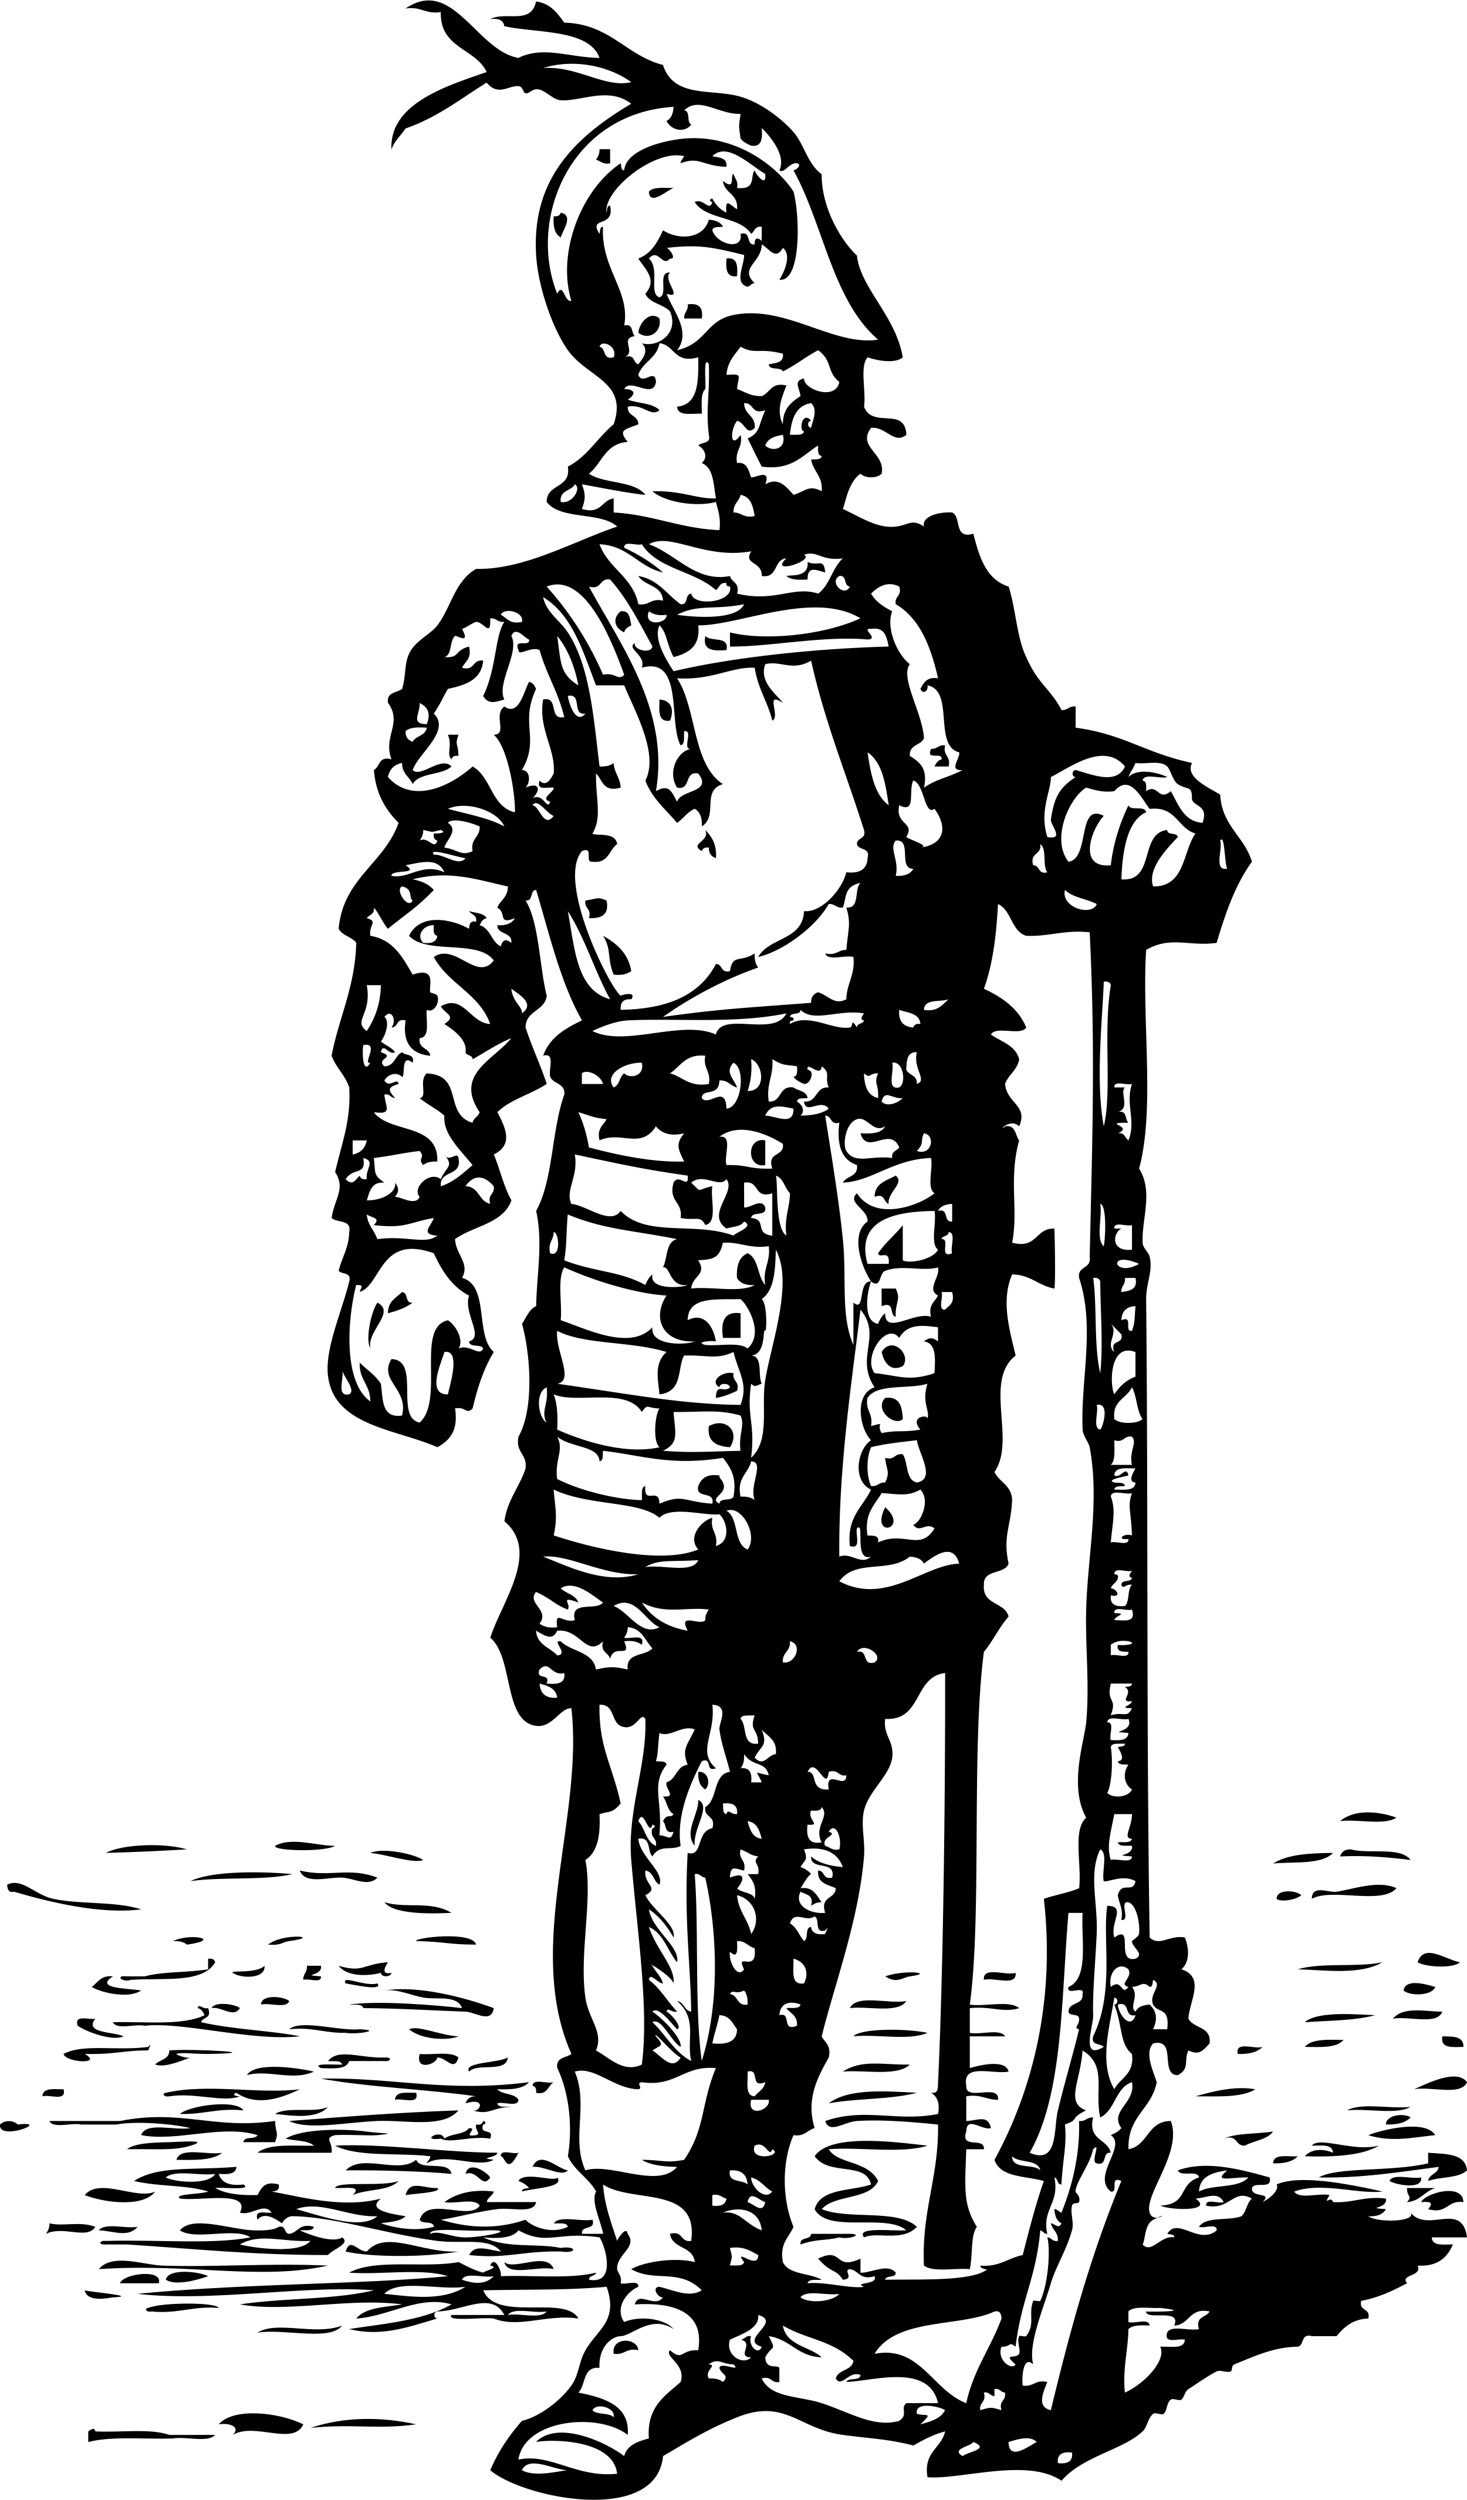 <svg xmlns="http://www.w3.org/2000/svg" viewBox="0 0 213.057 362.935"><switch><g><g clip-rule="evenodd" fill-rule="evenodd"><path d="M87.073 21.658h1.537v2.049c-1.071.217-1.356-.351-2.049-.512.271-.412.535-.832.512-1.537zM97.828 27.292c-.828.239-3.54 2.751-3.585.512.66-.706 2.225-.507 3.585-.512zM81.44 30.876c1.918.4.329 2.478 0 3.585-.895-.471-1.13-1.601-1.024-3.073.595.084.911-.112 1.024-.512zM105.51 37.534c1.6-.234 1.637 1.094 1.537 2.561-1.6.234-1.64-1.095-1.54-2.561zM99.876 44.192c1.604-.238 2.286.445 2.048 2.048h-2.561c-.06-.918.632-1.08.517-2.048zM95.779 46.24c.393 2.108-1.746 3.225-3.073 2.049.176-1.54 1.754-3.217 3.073-2.049zM90.146 88.747c1.351-.156 1.321 1.069 1.537 2.048-.456.227-.916.45-1.024 1.024-1.504-.701-1.704-2.108-.513-3.072zM102.44 92.332c.78.927 3.512-.098 3.073 2.048-1.85.139-3.54.128-3.07-2.048zM95.779 101.55c1.92.159 2.079 1.713 1.537 3.073-1.835.3-1.557-1.51-1.537-3.07zM65.052 106.67h1.537c-.574 1.613-.046 1.16 0 3.073-.596-.083-.911.113-1.024.512-.79-.87.178-1.86-.513-3.58zM137.26 108.21c-.371 1.566.884 1.507.512 3.073h-2.048c.227-.456.449-.916 1.024-1.024.203-1.228-2.333.284-1.537-1.537.93.06 1.09-.63 2.06-.51zM102.44 120.5c.911.967 1.688 2.068 1.537 4.097-.63-.224-1.052-.655-1.024-1.536-.595-.083-.911.113-1.024.512-1.93-1.14 1.28-1.37.5-3.07zM88.098 130.74c.412 2.12-.786 2.628-2.561 2.561.423-1.448-.722-1.327-.512-2.561 1.798-.25 1.684-.59 3.073 0zM111.14 165.57v3.585c-2.76.53-2.76-4.14 0-3.59zM130.09 170.69c1.366 1.071-1.275 2.446-1.024 4.097-.804-.22-.438-1.611-2.048-1.024.04-2.02 1.75-2.35 3.07-3.08zM128.04 187.08h2.049c.833 1.678-.115 1.957 0 4.097-.988-.207-.045-2.346-2.049-1.536v-2.56zM58.394 187.59c.968.057.355 1.693 1.537 1.536-.977.73-2.224 1.19-3.585 1.537-.025-1.74 1.192-2.23 2.048-3.08zM54.81 189.12c2.722 1.419-1.558 4.077-1.024 6.658-.762-1.29.116-5.33 1.024-6.66zM107.56 190.66v3.584h-2.561c-.34-2.38.18-3.91 2.56-3.58zM131.12 198.34c-1.655.833-2.68-.291-3.073-2.049 1.49-2.46 4.4.4 3.07 2.05zM106.02 201.42c-.116-.652-1.528-.671-1.536 0-1.575-.957.591-2.433 2.048-2.048-.21 1.233.935 1.113.512 2.561-.957.408-1.876.855-3.073 1.024.04-2.29 1.17-.65 2.05-1.53zM128.56 218.83c3.64 3.22-2.32 4.63 0 0zM101.41 257.24c1.522-.109 1.806 1.826 1.024 2.561-.75-.44-1.09-1.29-1.02-2.56zM100.9 267.99c-1.646-2.015.583-4.52.512-6.658 1.98.89-.84 4.19-.51 6.66zM202.81 263.89c-1.719 1.184-5.625.18-8.194.513 2.14-1.79 5.62-1.43 8.19-.51zM48.664 267.99c-1.45.91-8.938.771-8.707 0 2.401-1.33 5.99 0 8.707 0zM27.154 268.5c-3.695.21-6.628.378-11.779.512 2.52-1.32 8.659-1.46 11.779-.51zM53.785 269.02c1.655-.782 6.104.027 7.682 1.024-1.457.58-5.311-.82-7.682-1.02zM204.86 270.04c-3.205-.38-6.474-.696-10.242-.512.224-.63.655-1.052 1.536-1.024 2.69.72 7.26-.44 8.7 1.53zM193.6 269.02c-1.682 1.733-5.583 1.246-8.706 1.537 2.09-1.34 5.32-1.51 8.71-1.54zM42.518 272.09c-4.312.979-10.226.358-14.852 1.024 3.361-1.64 11.193-1.36 14.852-1.02zM43.542 271.58c4.408 1.032 7.064-.557 11.267 1.023-1.32 1.396-3.359.095-5.122 0-2.006-.11-5.373 1.08-6.145-1.02zM20.497 277.21c-5.723.769-13.313-1.023-18.437-2.561-.871.188-.966-.399-1.024-1.024 2.167-1.048 4.025 1.473 6.658 2.049 3.974.86 8.968.32 12.803 1.53zM202.81 274.14c-2.134 2.476-9.306-.087-12.292 1.536.049-2.122 2.374-.849 3.585-1.024 2.52-.38 6.03-1.72 8.71-.52zM188.99 275.16c-.792.705-3.074 1.03-3.585.512.01-1.49 2.9-1.21 3.59-.51zM55.833 276.18c3.124.951 6.743-.277 9.73 1.537-1.8.08-8.271.43-9.73-1.54zM25.106 281.82c2.674-1.241 7.262-.215 2.048.512-.455-.4-1.156-.55-2.048-.51zM38.934 282.33c2.083-1.727 8.111-1.192 3.073-.512-1.151.15-1.084.67-3.073.51zM69.149 282.33c-4.167-.008-4.72-.451-8.706-.512-.352-.5 8.206-1.51 8.706.51zM212.03 284.89c-1.005.971-5.093.68-6.146 0 .9-2.84 4.08-.38 6.15 0zM30.227 284.38c.596-.083.912.113 1.024.512-1.804 3.147-7.685 2.217-12.291 2.562-1.214.423-2.359-.723-.512-.513h2.561c2.683-.731 6.292-.536 9.218-1.024v-1.54zM56.346 284.89c-.313.479-1.191 1.89.512 1.537-.116.652-1.529.671-1.537 0-1.302.354-4.689.803-6.146-1.024 3.59 1.06 3.513-.25 7.171-.52zM200.77 284.89c-3.236 1.928-8.648 1.102-12.291 1.024 3.4-1.03 8.62-.25 12.29-1.02zM44.567 285.4h2.048c.314 1.553-3.237 1.275 0 1.536.086 1.11-1.816.232-2.561.513-.064-.92.628-1.08.513-2.05zM128.56 286.94c2.8-.995 7.398-.516 3.585 0-1.05.14-1.89 1.12-3.58 0zM147.5 286.43c.199 2.076-3.191.563-4.608 1.024-.19-2.07 3.2-.56 4.61-1.02zM16.4 286.94c-2.842 1.818 2.333 1.726 4.097 2.049-1.781 1.245-5.789.344-7.17-.513.888-.65 1.342-1.73 3.073-1.54zM208.45 288.48c-.457 1.258-3.582 1.389-4.609.513.31-1.84 3.44-.85 4.61-.51zM55.833 288.99c4.888-.787 11.629.999 15.876 2.561-.343 2.323-2.706.559-4.097.512-4.47-.15-10.024-.501-14.852-.512-.158-.695-1.282-.425-2.048-.513 4.232-.645 13.059.117 16.388.513-.682-1.96-3.672-1.184-5.634-1.536-1.795-.32-3.792-1.3-5.633-1.02zM42.006 290.52c-.381 1.155-2.873.2-4.097.512.041-1.55 3.348-1.19 4.097-.51zM131.63 290.52c-1.216 1.856-5.44.705-8.193 1.024.99-2.07 5.58-.55 8.19-1.02zM30.739 291.55c.44-1.058 3.565-.54 4.097 0-.897 1.51-2.728-.3-4.097 0zM209.47 292.06c-.72 2.012-4.856.606-7.17 1.024 1.51-1.87 4.98-1 7.17-1.02zM199.74 292.57c-2.951.804-6.726.785-10.242 1.024 1.93-1.73 8.13-1.06 10.24-1.02zM42.006 294.62c1.653-1.479 7.315.303 10.242 0 3.479.145-.587.815-2.048.513-2.988.09-4.91-.89-8.194-.51zM59.418 294.62c1.34-.637 4.809.98 7.17 1.024-1.449.65-5.349.53-7.17-1.02zM134.7 295.13c-2.567 1.188-7.335.176-10.755.512 1.02-1.16 7.53-1.17 10.76-.51zM209.47 295.65c1.526.011 3.12-.048 3.072 1.536-1.55.01-3.37.29-3.07-1.54zM195.13 296.16c-1.006 1.213-3.396 1.042-5.633 1.023 1-1.21 3.4-1.04 5.63-1.02zM183.35 297.18c-.744.793-1.998 1.075-3.585 1.024-.4-1.94 2.43-.64 3.59-1.02zM22.545 299.74c.624-.742 2.045-.687 2.048-2.049 3.226-.281 14.95.362 5.633.512-1.777.029-3.928-.281-4.609 0-.128.054 1.435.727 2.048.513-1.197.43-3.734 1.54-5.12 1.03zM46.615 300.26c-1.565-.792 2.221-.451 3.073-.512-.159-.695-1.282-.425-2.048-.513 1.489-1.904 4.726-.389 8.194-.512 1.267-.065.871.627 0 .512h-5.121c-.42 1.28-2.337 1.07-4.098 1.02zM60.955 298.21c1.882.167 4.534-.437 5.633.513-.674 2.153-1.682-.002-3.073 0-.155 1.02-3.25 1.99-2.56-.51zM132.14 299.74c-1.812 1.773-6.415.754-9.73 1.023 2.83-1.82 5.8-.94 9.73-1.02zM45.591 300.77c-3.107 1.416-6.645-.353-9.73.513 1.172-2.02 7.706-1.01 9.73-.51zM213.06 302.3c-.854 2.048-5.223.581-7.682 1.023 1.86-.8 6.2-3.05 7.68-1.02zM77.343 302.82c.064-1.131 2.172-.218 3.073-.512-.882.483-.838 1.893-2.561 1.536.083-.61-.113-.92-.512-1.03zM182.33 303.33c-2.004 1.24-5.46 1.027-8.706 1.024 2.69-.75 5.76-1.54 8.71-1.02zM9.23 303.33c.485 1.852-2.017.715-3.073 1.024.057-1.31 1.715-1.01 3.073-1.02zM43.542 303.33c-3.121 1.511-6.404 2.43-9.218.513-.789.271-.033.534.512.512-2.33.95-6.566-.593-10.243 0-.915.145-1.051-.483-.512-.512 6.152-1.4 13.602.23 19.461-.51zM133.16 303.84c-3.774 1.006-8.776.783-12.804 1.536 2.99-2.28 8.65-1.73 12.8-1.54zM60.443 303.84c.485 1.851-2.017.714-3.073 1.024.057-1.3 1.715-1.01 3.073-1.02zM35.349 306.4c-3.633-.39-5.851.636-9.218.512 1.426-1.25 8.254-2.16 9.218-.51zM47.64 305.89c-1.656 1.835-5.148 1.291-7.682 1.023 1.763-1.14 5.735-.07 7.682-1.02zM195.64 306.4c2.058-1.186 6.309-.178 9.218-.512-2.06 1.19-6.31.18-9.22.51zM66.588 306.4c-2.316 2.663-7.615 1.359-11.779 1.536-4.539.192-10.133 1.365-12.803 0 7.777-.58 15.208-1.21 24.582-1.54zM204.86 307.42c-.744.792-1.997 1.075-3.585 1.024.06-1.53 2.9-1.63 3.58-1.02zM.012 308.45c.673-.657 1.888-.657 2.561 0 5.132-.59-2.919 2.52-2.561 0zM208.45 309.99c-2.856.266-6.312 1.108-9.73 0 2-.78 8.26-2.34 9.73 0zM184.89 309.47c-.854 1.196-2.782 1.315-4.097 2.049-1.453.088-1-1.731-3.073-1.024 1.89-.84 4.82-.65 7.17-1.03zM18.448 312.04c1.042-.901 4.018-.991 6.146-1.024 1.162-.019 6.198-.447 3.073.512-2.481.75-4.816.44-9.219.51zM48.664 311.52c6.521-.377 16.457 1.03 23.558 1.024.021.761-3.042.741-.512 1.024-2.317 1.319-6.96-1.144-9.73.512.098-.415.514-.51.512-1.024-4.559-.55-10.413.18-13.828-1.53zM200.25 311.52c-2.697 1.656-7.749 1.624-10.754 1.536.98-1.098 2.67-1.122 4.097-.512-.058-1.309-1.715-1.017-3.073-1.024 1.04-1.42 6.07.96 9.72-.01zM32.276 312.55c-1.415 1.146-4.06 1.062-6.658 1.024.593-1.97 4.487-.63 6.658-1.02zM72.734 313.06c-.086-1.11 1.816-.231 2.561-.512-1.696 3.39-1.931.49-2.561.51zM207.42 312.55c2.535.197 5.407.056 5.634 2.561-1.222 1.168-3.884.896-5.634 1.536.151-1.044 1.386-1.004 1.536-2.048-5.592.724-10.988 1.644-17.412 1.536 2.652-1.569 10.357-.773 15.876-2.049-.01-.52-.01-1.03-.01-1.54zM188.48 313.06c-.744.793-1.998 1.075-3.585 1.024.06-1.46 2.12-.93 3.58-1.02z"/><path d="M65.564 315.62c-3.708-.385-11.055-.572-15.364-.512 2.506-2.542 7.561.626 10.243-1.536.683 1.71 4.788-.01 5.121 2.05zM82.464 315.11c-.898 1.03-3.375-.693-5.122-.512 1.095-2.48 3.592.26 5.122.51zM71.197 316.13c-1.171 1.789-1.814-1.21-3.585-.513.437-1.96 2.976-.38 3.585.51zM75.294 316.64c.855-1.479 5.489.256 5.633-.512 1.125 1.493-3.556 1.546-5.121 2.049.014-.498.627-.397 1.024-.513-.374-.48-.931-.78-1.536-1.03zM201.79 316.64c.544-1.162 3.219-.194 4.608-.512.24 1.95-4 .97-4.61.51zM57.882 316.64c-1.384 1.518-4.66 1.145-6.657 2.049 1.512-1.465-1.234-.937-2.561-1.024.307-1.07 7.045-.12 9.218-1.03zM63.516 317.67c.768.637-3.271.798-4.609 1.024.613-2.29 2.541-.95 4.609-1.02zM22.545 318.18c-1.802 2.407-7.619 1.569-10.243.512 2.2-2.62 7.588.77 10.243-.51zM204.35 319.72c.853-1.018-.047-.651 0-2.049h4.097c-1.57.48-2.19 1.91-4.1 2.05zM212.54 319.72c-2.4-.353-2.299 1.798-5.121 1.024.736-.901.47-1.168-1.024-1.024.6-1.32 6.07-2.87 6.14 0zM7.182 322.79c1.938.515 4.396-.355 6.658.513-1.163 1.938-4.632-.232-7.17 1.024.27-.41.534-.83.512-1.53zM14.352 323.81c.876-1.172 3.909-.188 5.633-.512-1.386 1.62-3.399.62-5.633.51zM116.26 325.86c-.157-1.181 1.479-.569 1.536-1.536h5.121c2.864-.113.608.905-1.023.512-2.1.53-3.2.17-5.64 1.03zM47.64 328.93c-9.868 2.192-19.976-.37-33.288.513 1.99-2.354 6.46-.608 9.218-.513 7.42.26 15.529-.38 24.07 0zM73.246 328.42c1.391 1.288 6.212-1.645 7.169 1.024-2.164-.56-6.668 1.21-7.169-1.02zM23.058 331.5h-5.634c.43-1.41 6.305-2.17 5.634 0z"/><path d="M30.227 330.47c-1.559.556-4.714 1.442-6.146.512.371-1.74 5.005-1.15 6.146-.51zM12.303 332.52c.562.232 8.188.853 4.097 1.024-.43.02-3.7.86-4.097-1.02zM31.764 335.08c-3.73-.316-5.936.893-9.73.513-.915.145-1.051-.484-.512-.513 2.005-.84 9.939-.84 10.242 0zM49.688 337.64c-1.781 2.324-8.475.395-12.291 1.024 2.851-1.79 8.351.48 12.291-1.02zM92.707 341.22c-1.776-.41-1.968.763-3.584.513-.383-2.47 3.434-2.4 3.584-.51zM44.055 351.98c-1.463 3.194-7.082-.366-10.243 1.536 1.149-1.102-.359-1.812-2.048-1.536 2.2-2.55 8.928-1.68 12.291 0zM60.443 351.98c-5.771.785-9.031-.119-15.364.513 5.067-1.68 10.441-1.6 15.364-.51zM12.815 354.54v-1.536c.456-.314.916-.619 1.024 0 3.564.191 7.983-.472 10.754.512h6.658c-1.044 1.176-4.253.186-6.146.513-4.139.14-8.913-.37-12.29.52z"/><path d="M131.12 51.874c-1.15 1-3.853.446-5.121 0-1.181 1.38-.182 4.939-.513 7.169 1.237 3.275 5.964-.116 6.146 4.097-1.796 1.423-2.943-1.227-5.121-1.024-2.1 2.803 2.126 3.663 1.536 6.658-.654.7-2.418.7-3.072 0-1.756 1.235-2.109 3.916-2.561 5.122 2.662 1.224 5.006 2.859 7.682 2.561 1.8-.201 2.337-1.212 4.098 0-.354-1.265 1.639-2.172 4.097-2.049 1.39.659.171 3.926 3.072 3.073.858 3.41 1.873 6.663 5.122 7.682 1.055 3.212 1.163 7.372 2.561 10.243 1.734 3.956 3.504 4.58 5.121 7.682.918.065 1.08-.627 2.049-.512v3.073c7.065.957 9.937 3.612 16.899 5.122-1.047 2.114 2.438 3.552 4.098 4.609.245 4.535 3.511 6.048 4.608 9.73-2.373 3.261-3.842 7.425-5.121 11.779-3.987.567-6.646-1.051-10.242 1.024-.642 10.284 1.31 23.161-1.024 31.752 2.101 3.338.366 7.273.512 10.754.033.78.86 1.365 1.024 2.049.498 2.069-.534 3.926-.512 6.146.301 30.164.031 63.078.512 92.694 1.495 1.345 2.951-.455 5.121 0 .407 1.021.953 3.319-.512 4.609 3.569 1.146 1.086 4.745 1.024 7.17.75 1.469 3.357 1.081 3.072 3.585-.979 1.045-1.469 1.782-3.072 1.024-.733 1.443.281 2.598-1.536 3.585-2.734.002-.039-5.425-3.585-4.609-1.361 1.396.132 4.281.512 5.634-.726 3.883-4.278 4.939-4.097 9.73 2.886-.529 2.727-4.102 6.146-4.098 1.709 4.583-3.916 10.662-3.073 13.315.568 1.789 3.419-.509.513 1.024-1.272.671-1.126 2.925-1.537 3.585 1.301 1.432 2.656-1.412 4.609-1.024-.014-.498-.627-.397-1.024-.512 1.466-2.551 4.575 1.709 7.17-.513.087-1.11-1.816-.231-2.561-.512.992-1.568 4.304-.818 6.146-1.536.739-.627.776-1.955 1.536-2.562-2.692-1.521-3.222 1.778-6.657 1.024-.086-1.11 1.816-.231 2.561-.512-.869-1.614-2.382-.638-4.097-.513 2.699 1.856-3.451 1.738-5.121 1.024 4.159-.214 2.513-3.086 5.633-4.097-.215-1.15-2.717-.014-3.072-1.024 4.324-1.585 9.82.074 13.314 1.024.491 1.855-2.21.521-2.561 1.536-.138 1.553 3.137.496 1.537 2.049 1.553-.817 2.416-1.912 2.048-2.561 3.428-1.556 11.16.089 15.364 1.024-3.553.422-8.832-1.427-12.804 0 .71 1.167 3.565.19 5.122.512-1.029 1.784.226-.043.512 1.024 2.89.158 4.555-.908 7.682-.513.314 1.554-3.237 1.276 0 1.537-.436.759-1.289 1.101-2.561 1.024 1.297.98 6.992.841 6.146-.513 2.499 3.026 7.443-1.75 8.194 3.585h-5.121c.057 1.309 1.715 1.017 3.072 1.024-.819 1.912-2.224 3.238-5.121 3.072.719 1.614-2.628 1.262-1.536 2.561-2.013 1.061-4.077 2.069-6.658 2.562-.381 1.576 1.406.983 1.024 2.561-2.297.093-3.52 1.26-4.609 2.561h-3.585c-1.644-.449-1.062 1.328-2.048 1.536-3.489.047-6.166 1.34-9.219 2.561-.455.182-.252.914-.512 1.024-.569.242-1.495-.271-2.049 0-1.145.561-2.918 1.81-4.097 2.561-.513.326-.688 1.335-1.024 1.536-.356.213-1.209-.249-1.536 0-.653.496-.465 1.476-1.024 2.049-.256.262-1.257-.241-1.536 0-.824.711-.842 1.905-1.537 2.561-2.859 2.697-8.75 3.609-11.778 7.17-4.964-3.385-14.533-.147-19.461-.513-.626-3.698 1.984-4.161 2.561-6.657-1.762.458-3.192 1.246-4.609 2.049-3.785-.956-5.752-.944-10.242-1.537-6.368-.839-8.37-5.358-15.364-2.561-4.514 1.806-7.607 3.807-10.755 5.634-.972 10.075-20.39 6.101-25.094 2.049 1.17-2.756 2.767-5.086 4.609-7.17 2.219-.494 5.358-2.613 7.169-5.121 1.109-1.536 1.054-3.397 2.049-5.122 1.798-3.115 4.792-4.251 3.073-9.218-5.562.507-11.037.373-17.924.512 1.958 4.701 11.835.577 13.827 4.098-4.515-.673-8.663 1.461-12.291 0-1.677-.223-6.975.518-6.146-.513h7.682c-1.875-3.509-5.895-.588-9.73-.512-.645.126-.517 1.019 0 1.024-3.965 1.125-7.935 2.719-12.803 1.536 4.639-.757 10.611-1.158 14.852-3.585-4.639-1.39-9.147 1.773-13.828 2.049 1.294-1.608 4.167-1.638 6.658-2.049-7.455-.992-16.754 1.213-23.558 0 6.223-.947 13.68-.66 19.461-2.049-10.026-.771-23.809 1.751-34.312.513 15.805-1.528 32.444-1.346 45.067-2.561-3.76-1.191-9.728-.174-14.339-.513 3.735-2.068 10.988-.619 15.876-1.536 1.15.557 2.225 1.189 3.585 1.536.197-.267 2.487-.758 1.024-1.024.572-1.496 1.665.652 1.537 1.537 4.616-.164 9.992.433 13.827-.513-.126.557-1.018.348-1.024 1.024 3.946.74 2.464-4.676 1.536-6.146-6.2-.914-7.602 1.267-11.779-1.024-.656.872-2.139 1.303-5.121 1.024 3.551 1.644 7.691.822 11.267 1.536 2.389-.362 2.389.875 0 .513-5.671-.093-7.985 1.111-13.315.512.875-1.676 2.886-.691 4.609-.512-1.736-2.119-5.532-1.057-9.218-1.537-7.156-.933-15.113-3.524-20.998-3.584-1.06-.012-1.571 1.024-1.536 1.023-.222.002-2.37-2.001-3.585-.512-.516-1.54 1.141-.907 2.048-1.024-1.111-1.568-2.882.491-4.609 0 1.639-3.325-5.759-1.644-8.706-2.049-.993-.697 3.116-.604 4.097-1.023-3.118-.979-7.487-.707-10.754-1.537 3.537-2.28 8.764-1.521 14.852-2.048-.075 1.119-1.29 1.1-2.561 1.023.388 1.319 1.635 1.78 3.585 1.537 1.366.908-3.001.373-4.097.512 1.511.879 3.694 1.086 6.146 1.024.547-.989.979-2.093 3.073-1.536.188.871-.399.966-1.024 1.024 4.656.877 10.53 2.448 15.876 1.023-2.183 1.685 1.497 2.232 3.585 2.562-.775.761-2.248.824-3.585 1.023 2.286.816 5.303 1.162 7.682.513-.077-.947-1.734-.314-2.048-1.024 1.064-3.486 7.271.212 8.706-2.049-.71-1.168-3.565-.19-5.122-.512 1.68-1.223 3.91-1.895 7.17-1.536-.181.672-.901.805-1.024 1.536h7.17c-.375 1.748-3.427.751-5.633 1.024-2.929.362-6.071 1.231-8.194 1.536 3.884 1.189 8.051 1.455 12.292 0 .655.812 3.602 2.257 6.146 1.024-.159-.695-1.282-.425-2.049-.513.876-1.172 3.909-.188 5.633-.512.451 1.646-1.688.702-1.536 2.049h3.073c-.357-1.903-1.815-4.721-1.024-6.146-1.092-1.98-3.143-3.003-4.097-5.122.67-3.971.294-8.982-1.537-12.803-.24-1.605 1.288-1.443 2.048-2.049-6.848-15.396 1.792-34.22 0-50.188-1.64-.071-2.761 2.875-5.121 2.561-4.809-.641-3.218-9.883-6.658-12.803 1.601-5.101 7.34-12.473 2.049-16.9.431-3.153 2.206-4.964 3.073-7.682.257-2.135-1.497-2.259-1.024-4.609 2.242-3.954 1.792-11.683.512-16.388.629-.907.998-2.075 2.048-2.561.111-4.842 1.006-9.254 0-13.828 2.503-4.496 2.23-11.768 4.097-16.9.135-1.671-1.593-1.479-2.049-2.561-.31-1.056.827-3.558-1.024-3.073.937-2.647 3.205-3.964 5.633-5.121-3.094-5.442-4.695-12.376-6.658-18.949-.967.057-.355 1.693-1.536 1.536 1.975 3.141 2.03 9.754 3.073 13.828-.275 2.286-3.041 2.08-3.073 4.609.917 2.838 2.14 5.372 3.073 8.194-2.245 1.511-5.27 2.241-7.17 4.097 1.245 2.367 2.319 4.762-.512 6.146.903 2.17 1.446 4.699 2.561 6.657-1.208 3.402-5.516 3.703-8.194 5.634.129 2.312 2.188 3.485 1.024 5.633 4.02 1.101 1.836 8.406 4.609 10.754-1.428 2.327-2.372 5.14-3.073 8.194-.977.961-.927-.304-2.561 0 .512 3.243-.797 4.665-2.561 5.633-6.068-2.651-14.909-3.064-15.876-10.242-.532-3.952 1.973-9.326 3.073-13.827.353-1.377-1.059-.99-1.537-1.537.463-1.927 1.468-3.312 1.537-5.633.359-1.896-1.795-1.277-2.561-2.049.456-2.909 2.059-4.222.512-6.657 1.047-4.537 2.311-7.485 2.048-12.291-.595-1.795-1.919-2.861-2.561-4.609 1.072-5.586 3.401-9.915 3.584-16.388-.657-.879-2.044-1.028-2.561-2.048.677-7.346 6.607-9.439 8.706-15.364-1.873-1.882-3.318-4.193-3.584-7.682.907-.458.652-2.079 2.561-1.536-1.289-3.311 1.641-5.266-.512-8.194-.24-1.605 1.288-1.443 2.048-2.048.593-1.922.282-3.509 1.024-5.121.851-1.848 3.096-2.777 4.097-4.097 2.015-2.654 2.528-6.429 5.633-8.194 7.042.134 14.057-3.979 20.485-6.146-2.415-2.195-8.293-.925-10.242-3.585.013-2.718 3.572-1.891 3.073-5.122 2.826-1.441 4.317-4.218 6.658-6.146 2.095-6.21-3.802-6.742-6.658-10.754-2.203-3.096-4.341-9.199-4.609-13.828-.636-10.624 5.141-16.814 13.813-21.949-3.272-2.55-7.319-.301-10.243-.512-1.1-.08-1.93-1.208-3.073-1.537-1.053-.303-1.439.677-2.048.512-.398-.108-.333-.975-1.024-1.024-1.443-.103-2.931 1.524-4.609-.512-3.792 2.354-7.202 5.089-11.779 6.658-.673 1.034-1.632 1.783-2.048 3.073-.337-6.656 7.87-9.199 13.827-11.267-1.641-3.48-6.817-3.425-6.658-8.706-2.236.359-2.884-.871-5.121-.512 6.855-4.687 10.291 6.107 16.388 7.17 3.674-1.788 7.27-.067 11.779 0-1.486-4.214-9.236-3.57-13.827-4.609-.124-.901-.881-1.167-2.049-1.024 2.347-1.189 5.943.889 6.658-2.561 2.11.28 3.095 1.685 4.097 3.073 6.645.183 8.922 4.735 14.339 6.146 1.591 4.9 7.076 3.393 11.267 4.609 2.889.838 5.957 3.15 7.682 5.121 1.552 1.774 2.011 4.571 4.097 6.146-.008 5.305 3.231 10.078 5.122 11.779.5 4.738 5.72 8.868 6.66 14.851zM78.879 9.879c4.96-.346 8.99 2.953 12.803 2.048-3.424-2.47-8.522-3.389-12.803-2.048zm20.485 10.243c7.202-.644 13.273 3.718 15.876 7.682.99 3.757 1.092 13.23-2.049 12.803.562-.839 1.896-3.521.513-4.609-1.089 1.834-1.907.163-3.073-.512-.051 2.719-3.35 3.381-1.024 5.633-.514-.001-.609.415-1.023.512-2.037-.515-.492-3.086-.513-4.609-4.599-1.122-6.522-1.583-11.267-1.024.407.057 1.552 1.693.512 1.536-1.125 1.343-1.702-1.588-3.073 0 1.659 1.528-.091 5.123 1.536 5.633 1.321-.386-.374-3.788 1.537-3.584-1.168 1.01 2.083 3.918-.512 3.073 1.004 2.553 3.607 5.53 1.536 8.194 4.338-1.018 4.113-4.304 8.194-5.121 7.571-1.516 14.503 4.571 20.997 3.584-6.616-5.675-7.919-16.663-12.291-24.582.557-.123 1.229-.843.512-1.024-1.105-.158-1.87 1.566-2.561 1.024 1.006-2.073-1.188-4.801-2.561-6.146.102 1.467.064 2.795-1.536 2.561-.605-.248-1.161-.546-1.536-1.024-.281-2.043-.281-1.542 0-3.585-3.157.111-6.048-2.621-8.194-.512.947.077.314 1.734 1.024 2.048-.863 1.217-2.841.962-3.585-.512.688-.337.954-1.095 1.024-2.049-15.064.938-21.235 16.297-16.9 27.143.877-1.801 1.032 1.285 2.048 1.024-2.143-7.12 1.518-16.213 7.17-19.973.115.397.014 1.01.512 1.024.225-2.922 5.576-4.328 8.705-4.608zm11.776 5.121c-2.063-1.134-5.51-4.751-7.682-2.561.979.215 2.204.186 2.048 1.537-3.498-.111-3.95-1.564-6.658-.512-.089-.185.524-1.021.512-1.024-4.229-1.12-11.81 4.99-11.267 8.194.115-.397.014-1.01.512-1.024.725 3.336-3.245 1.477-1.537 4.097.115-.397.014-1.01.512-1.024-.353 6.045 4.007 9.329 3.073 14.339 1.377-.353.99 1.059 1.536 1.537-2.271.324.335 2.349-1.536 3.073 1.611-.587 1.245.804 2.048 1.024.618-.796 1.637-1.996.512-3.073 2.201.696 5.49-1.357 4.097-4.609-.969-1.08-2.948-1.149-3.585-2.561 1.775-2.047.054-3.452-1.024-5.122 1.86-.7 2.787-2.334 3.585-4.097 2.382 1.507 5.901 1.22 6.658-1.536.954.07 1.711.337 2.048 1.024-.603.08-1.454-.088-1.536.512.615 2.045 4.521 3.025 4.097.512 1.646-.45.702 1.688 2.048 1.537-.027-.958.395-1.084 1.024-.512v-2.048c-1.007-.153-1.016.691-1.536 1.024-1.677-2.59-6.528-2.007-8.194-4.609 1.271-.666 2.125 1.502 2.561 0-.284.001-.582-.415 0-.512a4.61 4.61 0 002.048 2.048c-.243-2.419.639-.954 1.537-.512.211-2.261-1.839-2.258-2.049-4.097 1.888 1.487.998-.769 1.537-1.024.161.692.729.978.512 2.048 2.85.299 1.868-1.709 2.56-2.561.15.588 1.78 2.606 1.53.512zM89.122 51.874c.638-1.551-1.704-2.655-2.049-1.537.987.208.405 1.986 2.049 1.537zm3.585 2.561c.657 1.605 2.438-1.115 2.561 1.024-.438 2.586-3.678-.675-4.609 1.024 1.892.057 1.482.939.512 1.537 1.489.559 3.618.479 4.609 1.536-1.225 1.075-2.412-.994-4.609-.512-.082 1.448 1.539 1.193 1.536 2.561-1.88.773-3.046.733-1.536 2.561-3.232.182-3.739 3.089-5.633 4.609 2.247 1.508 6.547.964 8.194 3.073-2.057-.181-6.069-.953-9.218-1.536.534 1.451.534 2.134 0 3.585 2.873.824 2.821-1.276 4.609-1.537v2.048c5.668.307 9.629 2.32 15.364 2.561.224-1.761-.203-2.871-.512-4.097-2.689.763-7.331.098-9.218-1.537 4.011-.174 6.595 1.148 9.218 1.024-.36-2.03-.326-4.454-2.049-5.121.998-.952.352-2.069-.512-2.561.478-.547 1.889-.16 1.536-1.537-.464-3.743.143-5.831 0-10.243-.857-1.475-.407 2.617-.512 3.585-.706.66-.507 2.225-.512 3.585-1.448-.088-3.513.44-3.585-1.024 3.117-.297 3.107-3.721 3.073-7.169-3.542.981-3.36-1.761-5.634-2.049-.368 2.209-2.441 2.698-3.089 4.61zm12.803 0c2.538-.214 1.668.154 1.537 2.048 1.138.398 1.997 1.076 3.584 1.024 1.23-.477 1.356-2.058 3.585-1.537-.811 2.03-1.444 3.721-.512 5.633-.035-2.254 1.225-3.213 2.561-4.097-.155-1.195-1.094-2.207.512-2.561-.098 1.594 4.581 3.296 5.122.512-1.883-1.517-.944-3.038-3.073-4.609-1.8.931-3.284 2.179-5.121 3.073-.314-.71-1.972-.077-2.049-1.024.979-.215 2.204-.186 2.049-1.536-3.482-.911-4.03.164-6.146-1.024-.86 1.187-1.92 2.182-2.05 4.098zm1.54 6.657c-1.053 1.36-1.018 4.259.512 2.048.363 1.899-.875 2.198-.512 4.097 1.685-.349 1.831 1.915 2.048 2.048.381.234 2.958-1.429 2.049 1.024 1.964-1.108 3.028.369 4.097 1.536 1.618-.461 2.248-1.544 4.097-.512.177-2.225-1.238-2.858-1.536-4.609.603-.08 1.454.088 1.536-.512-.597-.086-.556-.81-.512-1.536-2.313 1.442-3.851 3.66-8.194 3.072-.971-1.846-1.022-2.03-2.048-4.097 1.841-.788 1.52-1.841 2.561-4.097-2.073.708-1.62-1.111-3.073-1.024-.001 1.708 1.666 1.748 1.536 3.584-1.21 1.24-1.39-.798-2.58-1.022zm10.75 1.024c.249-1.166 1.017-2.616 0-3.584-2.208.352-2.855 2.266-3.072 4.609.766-.087 1.89.183 2.048-.512-.83-.069-.224-3.083 1.024-1.536-.52.005-.64.897 0 1.023zm-6.66 2.561c.987.996 3.135.535 2.561-1.537-1.19.172-2.2.526-2.56 1.537zm-29.7 8.194c1.624.389 3.072-1.995 2.048-2.561-.514 1.022-2.264.809-2.048 2.561zm25.09 1.536c1.207-.011 1.508.882 3.072.512-.236-1.47-.592-2.822-2.048-3.073-.21.976-1.09 1.287-1.02 2.561zm7.69 6.658c-1.918.13-1.162 2.935-3.585 2.561.062-2.213-2.73-1.567-1.536-3.584-6.85 1.212-11.764-2.84-14.852-1.024 4.04 1.472 6.833 5.587 11.779 4.609.218.977 1.463.927 1.024 2.561 5.538 1.313 8.146-1.178 11.779 0 1.673-1.229 2.049-3.755 3.585-5.122-3.133.452-3.767-1.239-5.634-.512 1.58.81-5.24 3.026-2.57.511zm-27.147-2.048c1.264 3.516 4.826 4.733 5.633 8.706 1.617.25 1.809-.923 3.585-.512-.111-2.279-2.673-2.106-3.585-3.585 2.909.505 4.133 2.696 6.146 4.097 1.181.157.569-1.479 1.537-1.536.365 1.957 6.173 1.259 5.633-1.024-.312-.029-.606-.077-.512-.512-1.007-.153-1.016.691-1.536 1.024-3.036-2.769-8.534-3.074-10.755-6.658-.744.28-2.647-.599-2.561.512 2.092.98 4.002 2.144 5.633 3.585-3.619-.815-4.984-3.889-9.214-4.097zm34.827 4.608c-1.538.896.732 3.167 1.536 1.537-.97-.057-.36-1.693-1.54-1.537zm-43.021 3.073c.461 2.22 2.425 3.365 3.585 5.122 3.243 4.911 3.757 12.549 4.609 19.461.892.038 1.593-.115 2.049-.512.085 1.451.938 2.134 1.024 3.585-2.599.721-2.617-1.139-3.585-2.049-.063 3.73.909 6.334-.512 8.706.386.437 3.306-.335 3.585 1.537-1.197.851-1.237 2.859-3.585 2.561-1.227.203.284-2.333-1.536-1.536-3.715 4.404 4.067 19.868 5.633 20.997-.091-.066 2.41-.77 1.537.512-1.117-.093-1.629.419-1.537 1.536 4.819-.114 10.926-1.062 13.828-6.658 1.018.007.651 1.397 2.048 1.024.377-2.552 1.464-1.176 3.584-2.561-.038.892.115 1.593.513 2.048-4.479 1.547-9.501 4.111-13.828 7.17 8.454-1.196 12.726-1.36 21.509-2.048-.027-.881.395-1.313 1.024-1.537 1.593.558 2.386 1.913 4.097 1.024.041-2.349 1.301-3.479 1.024-6.146-1.225-.312-3.716.643-4.097-.512 1.564.37 1.866-.523 3.072-.512.257-3.074.704-3.757 0-6.146 2.046.167 1.081-2.675 2.049-3.585-2.443.56-1.975 2.046-2.561 3.585-.969.115-1.13-.577-2.049-.512-2.05 3.587-7.007 6.986-10.242 7.682 1.576-2.862 6.482-2.395 6.657-6.658 2.289.283 5.372-2.729 6.146-5.633 1.912.205 3.005-.41 3.073-2.049.449-1.644-1.328-1.062-1.536-2.048.006-1.018 1.396-.651 1.023-2.048-2.581-8.173-5.73-15.779-7.682-24.583-2.739 1.606-4.367-.043-6.657.512-.939 2.586 1.62 4.349 2.561 5.633-2.74-1.833-.279 1.976-1.536 2.561-.68-2.735-2.118-4.71-2.562-7.682-3.475-.13-6.25 1.866-11.267 1.537 2.896 4.444 2.19 12.491 6.658 15.364-3.199.976-.611 4.56-3.073 6.146.077-1.272-.265-2.125-1.024-2.561-1.077.459-1.653 1.42-2.561 2.048-1.641-1.944-3.629-3.541-4.609-6.146 2.008-3.91-1.568-10.118-3.073-13.828h-4.097c-1.89-4.908-3.418-10.207-7.661-12.794zm8.706 11.267c1.771-.416 2.162.956 3.073 0-1.901-5.217-5.778-14.971-11.267-12.803 3.314 3.686 6.074 7.924 8.194 12.803zm7.17-4.097c-1.878-3.414-3.646-6.938-6.146-9.73-1.613-.247-1.16 1.572-3.073 1.024 4.551 8.432 11.739 17.908 9.73 29.703 1.97-1.153 2.318.212 3.072 1.537.486-1.775 5.233-1.302 3.073-4.097-2.111-.403-.962 2.452-3.073 2.049-1.415-2.19-.026-5.299 2.049-5.634-1.426.231.401-2.791-1.024-2.561-.087.766.183 1.89-.512 2.048-1.812-3.135.505-12.972-5.633-11.267.637-1.873-2.323-2.744-1.024-3.585-.25 1.002 2.345 1.647 2.558.51zm39.945 5.633c.153.833-.691 1.381-1.024.512.468-.897.952-1.779 2.561-1.536-1.056-4.578-2.602-8.666-6.146-10.755-.21-1.234.936-1.113.513-2.561-1.652-.829-3.026-.056-4.098 1.024.688 1.189 1.831 1.925 3.073 2.561-.954 2.482.748 6.303 2.561 7.682-1.486 1.921 1.874 7.153 2.049 10.755-.456 1.081-2.184.889-2.049 2.561 1.354.865 2.671 1.768 2.049 4.609 2.078-1.369 3.053-1.271 5.633-2.561-2.147.188-.365-1.668-.512-2.561-3.81-.96-.62-8.93-4.6-9.729zM98.34 89.259c2.17.325 8.651.899 9.73-1.537-4.12.863-6.69-.056-9.73 1.537zm3.07 1.536c.336 3.068-1.434 4.03-3.585 4.609-1.055-2.04-.964-3.571-2.049-4.609-.922 1.99.976 5.015 2.049 6.658 8.114-1.923 19.945-3.274 31.239-3.585-.292-1.415-.542-2.872-2.561-2.561-1.6-.157 1.302 1.479-.512 1.537-6.35-.578-14.362 1.089-19.973 1.024V91.82c4.983 1.248 13.557.431 18.949-2.049-6.78-4.09-17.59 1.065-23.56 1.024zm-25.603-.512c.356-1.429-2.548-2.167-3.073-1.024.911.455 1.301 1.43 3.073 1.024zm20.997-1.024c-1.188.163-1.966-.083-2.561-.512-.902 2.292 2.71 1.841 2.561.512zM77.343 115.89c1.609-.852 2.093 1.905 2.561.512-1.57-.503.589-1.366.512-2.048-.907-.117-2.564.516-2.048-1.024.903.948 1.586-.132 2.048-1.024.312-3.603-2.279-6.454-1.536-10.754 2.377-.5.695 3.061 3.073 2.561-1.001-3.982-2.485-5.918-3.585-9.73-1.358-.602-3.016.982-3.073 0-.796-1.82 1.739-.309 1.536-1.536-.606-.15-1.935-2.063-2.561-.512 1.236 2.373-2.198 6.873-1.024 9.218-1.309.392-2.355.754-3.073-.512 1.92-3.866 1.698-8.709 3.073-10.755-.969.115-1.13-.577-2.049-.512.103 2.875-.858.561-2.048.512-.758.267-1.291.758-2.048 1.024 1.308 2.38-.847.857-1.024 1.024-.835.785-.378 2.733-1.537 3.073 2.324.147 1.368-.949 3.585-1.537.406 1.771-.569 2.162-1.024 3.073 1.913.548 1.459-1.271 3.073-1.024-.257 2.815-2.597 3.549-5.122 4.097-.978 1.654-.847 1.764-2.048 3.585 2.518 2.499-2.216 5.746-3.073 8.194 1.171 1.2 4.142-2.106 5.633-.512-1.409 1.322-4.629.833-5.633 2.561-.455-1.082-1.559-1.514-1.537-3.073-1.143.223-1.826.905-2.048 2.048 3.527 3.952 8.972 1.418 12.291-1.536 2.742 1.526 2.7 5.835 6.146 6.657.09-2.469-.961-9.41-3.073-11.267 2.089-.055-.142-2.867 1.537-4.097 2.105 1.47 2.797-2.111 3.584-3.584.575.108.797.568 1.024 1.024-2.409 5.17.609 7.158-2.048 11.779 1.303.052 1.21 1.909.512 2.561 2.024-.88 2.278.31 1.024 1.54zM84 99.501c-.565-2.848-1.541-5.288-3.073-7.169.558 3.954.352 5.495 3.073 7.169zm1.025 4.099c-2.04.333-.393-3.021-2.561-2.561.188 1.21 1.193 4.22 2.561 2.56zm-23.046 1.54c.546-1.392.325-2.398-1.024-3.073.048 1.61-1.37 3.05 1.024 3.07zm-3.073 1.02c-.027.881.395 1.313 1.024 1.537.463-.902 1.885-.846 2.048-2.049-1.261-.07-2.466-.08-3.072.51zm70.164 10.75c-.465-3.12-.926-6.244-3.072-7.682.46 3.12 1.01 6.16 3.07 7.68zm23.56-4.09c-.006 2.093-1.73 4.977-.513 8.706 2.597.464.397-1.746.513-2.561.507-3.588 1.502-4.752 3.585-6.146-.517-.006-.645-.897 0-1.024 2.499.7 5.95 2.174 7.169-.512-3.04-3.68-8.05.19-10.76 1.53zm16.89 0c-1.061.305-3.364-.633-3.585.512.597.086.557.81.513 1.536 1.737-1.198 1.755 1.568 3.585 0 1.149 1.923 1.801 4.345 4.608 4.609 1.011-2.697-1.537-2.347-1.536-3.585.002-1.889-.538-1.108-2.048-2.048-.676-.42-1.095-2.147-1.537-2.561-1.032-.967-3.13-.281-4.608-.512-.267.758-.758 1.291-1.024 2.048 1.17-1.21 3.8-.85 5.63-.01zm-38.92 4.09c-.655 2.891 2.369 2.408 1.023 4.609.438.387 3.646 1.338 2.049 1.537 3.165-.394 4.198-2.612 2.049-5.633-1.479 1.111-1.459-3.643-3.073-4.097-.78 1.4.5 4.89-2.05 3.58zm36.36.52c-1.184-1.506-2.835-5.209-5.121-2.561-1.761.224-2.87-.202-4.097-.512-2.496 1.5-5.128 7.516-2.561 10.754 3.179-.414 1.188-8.702 5.121-6.658-1.851 1.974-3.823 7.664 1.024 7.17.388-3.368 1.358-6.152 2.561-8.706.311.884 2.429-.04 2.561 1.024-3.114 1.338-3.482 6.943-3.585 9.73 4.998.389 2.531-6.687 6.657-7.169.008.846 1.421.287 1.537 1.024-1.622 1.731-4.454 4.615-3.585 7.17 4.665.056 4.258-4.96 6.146-7.682-2.63-.78-2.79-4.03-6.67-3.57zm-86.544 1.02c-.964-.271-2.371-2.696-3.073-1.536 1.075.16 1.628 3.44 3.073 1.54zm-7.17 1.54c-.972-2.282-5.43-3.776-8.194-2.561 2.801.78 5.877 1.29 8.194 2.56zm-8.706 3.07c1.849.23 2.479 1.313 4.097.512-.337-1.874 1.108-1.965 1.024-3.585-1.63-.715-4.085-1.267-4.609-.512 1.673 1.06-.377 2.65-.512 3.59zm-3.073-2.56c.022.705-.241 1.125-.512 1.536 1.271-.666 2.125 1.502 2.561 0-.399-.113-.596-.429-.512-1.024.717.039 1.958-.114 1.024-.512-1.577.35-.985.35-2.561-.01zm116.76 5.63c-.419-.981-.326-5.09-1.023-4.097.42 1.29-1 4.41 1.02 4.1zm-48.14 1.03c1.271.077 2.125-.265 2.561-1.024-2.271.051-.094-4.344-2.561-4.097-1.01 1.16.55 2.86 0 5.12zm19.97-1.54c1.018.006.651 1.397 2.049 1.024-.748-.959-.021-3.394-1.024-4.097.25 1.62-1.57 1.17-1.03 3.08zm-82.448-1.02c-1.176-.141-5.491-1.612-4.609-.512 1.49-.1 3.618 1.79 4.609.51zm-10.754 2.56c2.456.511 4.55-1.97 7.682-.512-.989-2.256-3.455-1.409-5.633-1.024 2.187 1.4-2.129.53-2.049 1.53zm11.779 26.63c-.006-.677-.897-.468-1.024-1.024.229-1.557-1.142-2.856-3.073-4.097 1.833-1.173.128-1.423-.512-2.561 3.255-1.882 4.258 2.441 7.17 2.561-1.575-4.399-6.115-5.834-8.194-9.73 3.096-2.126 6.268 3.684 8.706.512-2.188-3.104-9.771-.813-12.291-3.585 1.516-3.229 5.92-2.566 8.706-1.024.058-.625.153-1.212 1.024-1.024.153-1.007-.691-1.016-1.024-1.536.912.283 2.127.263 2.561 1.024-.574.108-.797.568-1.024 1.024 1.599.45 1.682 2.416 3.073 3.073.287-1.064.799-1.085 1.536-.512.136-1.671-1.987-1.085-2.048-2.561 1.271.077 2.125-.265 2.561-1.024-2.578.999-1.091-.728-2.561-1.537.455-1.082 1.559-1.514 1.536-3.073-4.364-.921-8.379-2.433-13.827-1.024 1.308.228 2.354.718 3.073 1.537-2.465 2.6-4.358 3.719-6.658 5.633-.804-.903-1.245-2.169-2.048-3.073.153 1.007-.692 1.016-1.024 1.537 1.719.468.254.952.512 2.561 3.366.56 4.7 3.152 6.146 5.633 3.595-1.205 2.285 1.729 2.561 2.561.04.12.882.198 1.024.512.393.866-.428 2.559-1.537 2.048-.159 1.548.569 3.983-1.024 4.097-.242 1.608 1.378 1.353 1.536 2.561-3.216-.275-3.982-2.457-3.585-5.121-1.397-.373-1.031 1.018-2.048 1.024.835-1.128-.061-2.825-1.024-1.536.707.539.375 2.317-.512 3.585.682.513 1.546.844 2.049 1.536-.954.49-1.712-1.534-2.049 0 2.283.767-.843.917.512 2.049 1.502-.034 1.508-1.565 2.561-2.049.478.547 1.889.16 1.537 1.537-1.761-1.499-1.038 2.008-1.537 2.048-.766-.812-2.095-.377-2.561.512.681 1.254 1.906-.563 2.048.512-1.685.517-1.497.885-.512 2.048-.655-.028-.709-.656-1.537-.512.11 1.775 1.288 2.973-1.536 2.561 2.326 3.137 9.419 1.506 9.218 7.17-.892-.039-1.593.114-2.049.512-.894-1.044.382-1.004-.512-2.048-2.638.303-3.665.634-6.658 1.024.278 2.348-.106 2.388 1.536 3.585-1.89-.183-2.14 1.274-2.561 2.561 2.453.012 4.394-1.279 4.097-2.561.593.758.593 1.291 0 2.049.915-.002 2.979 1.379 3.585 0-1.181-1.262 1.461-3.848 3.072-2.561.772-1.881 1.969-1.81.512-3.584.681 1.254 1.906-.563 2.049.512.568 2.788-2.803 1.636-2.561 4.097 1.921-.64 3.223-1.899 4.609-3.073-2.128-2.582-4.279-4.57-4.097-7.17-1.062-.985-2.48-1.616-3.584-2.561 1.209-.137-.198-2.489 1.024-3.585 5.471.253 2.373 5.908 6.658 7.17.123-.731.843-.864 1.024-1.537-3.686-5.479 1.939-7.506 4.609-10.754-2.053.84-3.755 2.04-5.633 3.07zm-5.121-17.93c-.597-.086-.556-.81-.512-1.537-1.535-.037-2.599 1.506-1.537 2.561 1.167.15 1.925-.12 2.049-1.02zm-3.585-5.12c-.57-.347.102-1.702-1.537-2.048-1.085.51.898 3.43 1.537 2.05zm99.349.51c-1.457-.762-3.506-.932-4.609-2.048-.62 2.65 4 3.86 4.61 2.05zm-13.31 32.27c1.605-.24 1.443 1.288 2.049 2.048-1.559 5.591-.073 10.15-1.024 14.852 3.694.963 3.326-2.136 6.146-2.048.043 1.297.183 7.431 0 8.707-2.336-.396-3.439-2.024-6.146-2.049-1.618 3.798-.421 7.866.512 11.779-4.707 3.655.118 12.281-3.072 16.899.713 1.507 2.501 1.938 2.561 4.098-.191 3.96-1.371 5.136-.512 9.218-.601 1.62-3.694.745-3.585 3.073-.261 2.991 3.032 2.43 3.585 4.608-1.365 1.538-2.267 3.538-3.585 5.122-1.862 14.139-.264 38.286-2.049 51.212 2.23.331 5.789-.668 7.17.513-2.323.726-3.965-.318-7.17 0v3.585c1.557.321 4.411-.656 5.121.512h-5.121v4.609c1.294-.383 5.188-1.377 5.634.512-2.307.426-6.771-1.308-6.146 2.049-.153 2.372 4.864-.427 4.608 2.049-1.686-.021-2.549-.865-4.608-.513v3.585c1.632-.042 3.121-.995 3.584 1.024-1.264.4-3.545-1.86-3.584.512-.903 2.61 2.71.704 2.561 2.562h-2.561c-.187 5.501-.518 8.004 1.536 11.267-.947 1.336-.55 3.912-1.024 6.146-2.183-.208-5.275.496-6.657-.513-.377-7.888 2.165-12.856 2.048-20.484-2.37-.231-7.717-.791-11.778-.513-1.919.132-3.996 1.918-4.609 0 5.703-1.992 10.518.161 16.388-1.024.292-1.657-.155-2.575-1.024-3.072 1.089.074.976-.52 1.024-1.536.714-14.744 1.054-40.048 1.024-59.407-4.592.529-3.285 6.957-8.706 6.658-.307 2.525 1.331 3.107 1.024 5.633-.4 2.663-3.438 4.855-4.098 7.682-.484 2.077.184 4.442 0 6.658-.763 9.241-4.268 18.536-6.146 26.118.455.911 1.43 1.302 1.024 3.073-1.574 2.779-3.354 6.019-2.048 10.242-1.071.295-1.462 1.27-3.073 1.024-1.732 4.035-1.646 9.332 0 13.315-.662 1.557-2.049 2.39-1.536 5.121.87 1.86 3.907 1.556 5.633 2.561-.766.087-1.89-.183-2.048.512 2.417-.264 6.305.823 8.193.513-1.638-.714 2.094-.223 1.537-1.536-2.154.617-2.246-.827-3.585-1.024-1.067.15.76 1.386-1.024 1.536-1.028-1.636-1.698-.878-3.585-3.072 3.67-1.795 2.267 1.839 6.146 0v2.048c1.472.072 3.993-1.423 5.121 0-.008.846-1.42.287-1.536 1.024 4.778-.105 12.632.288 14.852-1.536-.181.148-1.184-.225-1.024-.513 2.773.213 4.016-1.105 6.146-1.536.941-3.668 1.874-7.345 3.073-10.755-2.669-.745-6.337-.491-7.17-3.072 5.604-10.251 8.826-23.206 7.17-37.897 1.647-.571 3.566-.872 5.121-1.536.415-3.341-.981-8.492 1.024-10.243-2.554-4.565-.253-11.158 0-13.827.515-5.432-.14-10.969 0-16.388.194-7.596 1.979-15.713.512-23.559-.13-.693-.983-1.688-1.024-2.561-.33-7.117 1.859-14.886-.512-22.021-.277-1.813 1.813-1.259 1.536-3.073.396-17.576.828-30.081 0-47.116-3.633-.39-5.851.636-9.218.512-2.202-.701-2.104-3.7-4.098-4.609-.244 4.536-.762 8.797-2.048 12.291 2.673 1.254 4.996 2.856 6.146 5.633-.775 1.273-4.412-.314-5.122 1.024 1.507 1.054 3.574 1.547 4.098 3.585-.281 1.597-1.553 2.204-2.049 3.585.26 2.842 3.381 3.084 2.049 6.146-1.29-1.28-3.2.87-2.03.03zm-57.36-18.44c-2.235-4.082-3.672-8.961-6.146-12.803 1.016 5.3 1.194 11.44 6.146 12.8zm71.7 18.44c1.239-5.197-.128-13.717 1.024-20.485-.113-.399-.43-.595-1.024-.512-.18 5.24-1.23 14.58 0 20.99zm-107.04-13.83c1.143-1.759 1.99-3.814 2.048-6.658h-2.048c.786 4.26-2.075 5.16 0 6.66zm22.534-2.56c1.898-1.411-.227-2.605-1.537-3.585.186 1.97 1.671 2.63 1.537 3.59zm58.383-.51c2.016.31 2.659-.754 3.584-1.536-1.26.44-3.54-.13-3.58 1.54zm-19.46 1.02c.312.029.605.077.512.512-.312.029-.606.076-.512.512 2.777-1.63 6.187.927 8.706.512.564-.093.055-1.545 1.024 0 .006-.677.897-.468 1.023-1.024-.618-.108-.314-.568 0-1.024-3.741-.632-7.232 1.394-9.218-.512 0 .84-1.42.28-1.53 1.02zm17.92 1.54c.113-.399.429-.595 1.024-.512-.119-1.588-1.816-1.598-3.072-2.049-.13 1.67.61 2.46 2.05 2.56zm-41.48-1.03c-1.739.085-3.938.968-5.122 1.536 4.77 2.404 12.953-1.719 17.925.512.879-3.49 8.474.482 10.242-3.073-7.2 1.53-16.154.69-23.04 1.02zm-37.385 6.15c-1.218.301 1.458-3.059-1.024-2.561-.163 1.07-.077 4.43 1.024 2.56zm79.375 3.07c1.606-.549-.587-2.106 0-4.609-1.44-.074-1.478 1.254-1.537 2.561.4.81 1.63.77 1.54 2.05zm-35.844-1.53c1.892.498 2.761 2.019 5.633 1.537.363-1.899-.875-2.198-.512-4.097-2.854-.3-3.59 1.53-5.124 2.56zm11.264 2.56c2.871.041 2.195-4.078.512-4.609.16 1.86-.08 3.33-.51 4.61zm8.2-1.03c-.604-.249-1.161-.546-1.536-1.024.597-.086.557-.81.512-1.536-1.92-.297-1.879-.05-3.584-1.024.206 2.425-.915 3.524-.513 6.146 1.978.099 1.377-2.378 3.585-2.048.681.514 1.905.484 2.049 1.536-.603.08-1.454-.088-1.537.512.828.503 1.179 1.366.513 2.048 1.664-.043 3.15-.264 4.097-1.024-1.149-1.53-3.374.982-3.585-1.024 2.02.141 1.566-2.189 3.585-2.048-.669-1.586.403-1.989-1.024-3.073-.139 1.795-2.268-.925-2.048.512 1.21.12.31 2.25-.51 2.03zm-27.658.51c.873-.322.843-1.547 1.536-2.049.86.868 3.007.408 2.561-1.536-2.333-.09-5.579 1.58-4.097 3.59zm15.368-1.02c-.061 2.491-2.512 1.065-2.561 2.561 1.026 1.339 3.453-2.115 3.585 1.537 2.151-.126 2.875-5.779 1.024-6.658-1.368 1.36.165 2.435.512 3.585-.98-.22-1.29-1.1-2.56-1.02zm26.11 1.02c1.108-.651.561-3.935-1.024-3.585.37 1.16-.92 3.99 1.02 3.58zm-46.087-2.04v1.537h3.073c-.324-1.28-2.349-2.21-3.073-1.54zm43.017 3.58c.139-2.123-.673-1.996 0-3.585-1.397-.046-1.031.853-2.049 0 .06 1.81.51 3.24 2.05 3.58zm35.85-1.54c-.803.787.856 2.982-1.024 3.584 1.378-.353.99 1.059 1.537 1.537-4.164.009.962.49-1.537 1.536 1.007-.153 1.016.692 1.537 1.024 1.152-2.799-.479-5.233.512-8.194-.744.28-2.646-.599-2.561.512h1.53zm-35.34 2.05c.796.843 2.391.219 3.073-.512-1.55.2-2.6-1.35-3.07.51zm-16.9 2.05c1.557.013 4.17 1.601 4.097-1.024-1.92-.38-3.29-.73-4.1 1.02zm-25.603 4.61c4.487 1.188 9.383 2.181 13.827 2.048-.852-1.802-1.294-2.485 0-4.097-.83.183-2.778.604-4.097-1.024-2.153 3.444-5.067.622-8.194 2.048-.405-1.771.569-2.162 1.024-3.073-1.946-.23-1.943-.373-4.097-1.024.711 1.5 1.208 3.22 1.537 5.11zm41.993 25.61c.248-.605.546-1.161 1.024-1.536-.004 3.236 4.225-.289 6.657.512-.405-1.771.569-2.162 1.024-3.073-1.731-.932.356-2.665 0-4.097-2.134.635-5.389-.435-7.682.512-.936.387-.524 2.65-2.049 1.537-.63 1.71-1.19 5.81 1.03 6.15zm-1.53-14.86c.166-1.732-3.074-2.691-1.536-4.097 2.651 4.119 8.999 1.856 11.267 0-1.168-.71-.191-3.565-.513-5.122-5.558.202-8.478 3.365-12.803 3.585.515-1.021 2.265-.808 2.049-2.561-2.187-.716-2.973-2.832-2.561-6.146-1.397.373-1.031-1.018-2.049-1.024.802 5.211 1.91 11.598 2.561 17.925.587 5.704-.346 11.132 1.536 15.363v-6.146c1.773 1.518.592-3.2 2.561-3.072-1.44-2.17-3.04-6.88-.52-8.7zm-1.54-14.85c-1.667.577-2.102 3.708-1.537 4.609 1.253 1.999 3.522.613 6.658 1.024-.153-1.007.691-1.016 1.024-1.536-1.356-3.192-4.663 1.266-5.634-2.049 1.618.082 3.091.019 3.585-1.024-1.73 1.11-2.61-1.53-4.1-1.02zm-19.97 2.56c2.02-.312.602 2.812 1.024 4.097 3.387-.042 3.041.624 6.658.512-.835-2.542 1.781-1.633 1.536-3.585-2.06-1.31-6.28-3.26-9.22-1.03zm28.67 2.05c2.216.779 2.764-2.34 1.024-2.561-.56 1.19.12 1.37-1.02 2.56zm-81.935.52c1.143-.223 1.826-.906 2.048-2.049h-2.048v2.05zm31.751 7.16c2.292.251 5.703 3.165 7.17 1.024 3.729 3.902 10.707 1.51 16.388 3.585.396-.516 3.079-1.28 1.536-2.049-.434.761-1.648.741-2.561 1.024-3.06-2.102 1.479-5.265 0-7.17-.981 1.374-3.356-.977-5.121.512 1.699 1.586.604 1.05 3.073.512-.318 1.901.833 5.271-1.024 5.633-.75-1.467-1.357-.573-3.585-1.024.353-2.401-1.797-2.299-1.024-5.121.761-1.426 2.288 1.083 2.048-1.024-6.553-.939-9.334-1.575-16.388-3.072.548 3.25-1.411 5.12-.515 7.18zm-32.776-3.58c1.043 1.027 1.364.134 2.048-.512.113.399.429.596 1.024.512-.2-1.561 1.346-2.607-.512-3.073.474 2.61-1.42 1.3-2.56 3.07zm17.412 1.02c1.996.053 1.904 2.193 3.585 2.561-.423-1.447.722-1.327.512-2.561-1.289-1.53-2.856-1.82-4.097 0zm46.608 7.17c-.345-2.564.475-3.964.513-6.146-.768-.77-.917-2.157-2.049-2.561.35 1.04-.17 7.66 1.54 8.71zm-6.15-4.09c.897.142 2.556-1.442 3.073 0 .219 1.414-1.909.48-2.049 1.536 2.425.207.359 2.251 3.073 2.561v-6.146c-2.752.873-1.793-1.963-4.098-1.537.01 1.2.01 2.39.01 3.59zm52.24 5.63c.244-1.167.459-5.979-.513-6.146.32 1.9-.67 5.11.51 6.15zm-24.07-5.12c1.646-.451.702 1.688 2.049 1.536v-2.561c-.96.06-1.72.33-2.05 1.02zm-5.12 2.05v5.122c1.038.537 4.405-.138 5.121-1.537-1.172-.876-.188-3.909-.512-5.633-5.195.07-11.57.978-9.73 7.682h3.072c.242-2.202-1.378-.655-1.536-1.536 1.03-1.53 2.46-2.65 3.59-4.09zm-76.31 2.05c4.258-.577 6.969.839 8.706-.512-2.552-.177-.895-1.375-.512-2.561-3.547.609-4.178 1.585-8.706 1.024 1.036-1.052-.208-1.022-1.024-1.536.132 1.58 1.11 2.3 1.536 3.59zm27.142 3.07c4.511 1.748 7.991 1.511 11.779 3.584.249-.605.546-1.161 1.024-1.536-.501 2.4 4.572 1.885 5.121 1.536-2.68.347-2.463-2.771-3.585-2.561.687-1.362.384-3.713 2.048-4.097-6.292-1.271-10.588-1.374-15.875-3.585-.268 3.14-.127 4.41-.512 6.66zm80.918-4.61c-1.272.659-1.586 3.397 1.536 3.073v-3.585c-.744.28-2.646-.598-2.561.512h1.02zm-82.967 3.58c1.635.722 1.294-3.064.512-3.073.012 1.21-.881 1.51-.512 3.07zm56.847-2.04c1.357-.164-.479 2.869 1.536 2.048-.295-.9.619-3.009-.513-3.073-.01.67-.9.46-1.03 1.02zm-35.34 3.07c1.331 2.153-.82 2.151-1.024 4.097 2.909-.335 7.16.673 9.218-.513-1.271.077-2.125-.265-2.56-1.024-.115-1.822.345-3.069 1.537-3.585 1.649.74 1.405 3.375 2.561 4.609-.396-2.444.801-3.296.512-5.633-2.78.391-4.148-.632-6.658-.512-.5 2.28-1.43 2.43-3.59 2.55zm-49.161 4.61c.112-.644.798-1.047-.512-1.024-1.313 5.154-1.875 14.104 2.049 16.9.024-2.415-1.653-3.127-1.537-5.634 1.016 1.033 2.282 1.815 3.073 3.073.315 2.246.069 5.052 3.073 4.609.979-3.893-3.455-5.065-1.536-8.194 4.308.131.417 8.46 4.097 9.219 3.642-3.296-.625-13.835 4.097-14.853 1.17.672 2.39 2.987 1.537 4.098 1.618-.706 3.091 1.268 3.585 0-.314-.71-1.972-.077-2.049-1.024 2.261-.669-.856-4.058 0-6.658-2.478-1.277-3.928-3.583-5.121-6.145-7.832-2.83-7.58 4.61-10.756 5.61zm58.381 1.02c.797.604.747 4.67.513 4.609-.426-.663.246 3.446-2.049 3.585 1.773.104.933 2.823 1.536 4.097-.73.199-.863.614-1.536 0-.696 4.854.627 5.627 0 10.755 2.804-2.634 1.42-7.351 2.049-11.268.831-5.179 4.144-14.173 1.536-18.948-.07 3-.23 5.92-2.05 7.17zm54.8-5.12c-4.77-2.06-3.65 2.12 0 0zm-83.99 8.19c3.431 1.108 10.058 4.549 13.315 1.024-.338 2.743 4.897 2.594 6.146 2.049-4.612.213-6.263-3.346-4.097-6.658-4.432-.271-10.537-2.126-14.852-4.097-1.047 1.7-.276 5.2-.511 7.69zm78.36 7.69c.438-4.075.015-9.153 0-13.315-.112-.399-.429-.596-1.023-.512.58 4.35.08 9.81 1.02 13.82zm3.07-11.78c1.189-.177 2.399-.331 2.049-2.048h-1.537c.12.97-.58 1.13-.51 2.05zm-25.61 2.56c.578-.616 1.462-.928 1.024-2.561h-1.536c.29.74-.59 2.64.52 2.56zm-29.7-1.54c-3.483.102-7.637-.467-7.682 3.072 2.323-1.25 3.754.857 4.097 3.073-.627-.163-3.163.082-1.537.512 2.03.189 4.908-.469 6.146.513 2.53-2.27-.2-6.59-1.03-7.16zm55.31 3.07c1.82-.796.309 1.74 1.536 1.537.435-1.23.329-1.356.513-3.585-1.31.06-1.99.74-2.05 2.04zM121.894 226c1.741-.681 3.122 1.337 4.608 0-2.556.823-.841-5.271-2.048-4.097-.228.968.696 3.087-1.024 2.561-.462-4.217 1.863-5.647 3.072-8.194-2.75-1.285-2.012-5.824 0-7.169-1.698-1.754-2.453-6.68.513-7.683-2.893-4.348 1.149-7.463-2.049-11.267-1.19 10.05-3.21 22.85-3.07 35.85zm8.7-31.76c-1.836-2.401-5.347 2.756-3.585 5.122 3.44.333 4.955 1.283 8.706 0 .136-2.185.277-4.375-1.536-4.609.757-.594 1.29-.594 2.048 0v-2.049c-2.5-.35-4.46-.46-5.64 1.54zm31.24 2.05c-.741-1.937 1.407-.982 1.024-2.561a47.333 47.333 0 00-1.536-1.536c1.22 1.39-.9 2.93.52 4.1zm-80.912 4.61c10.434 1.473 17.953 2.981 26.631 3.072 1.139-3.098-.226-4.464-1.024-7.682-2.478 1.134-3.642.429-7.17.513-1.025 1.741-.1 5.275-3.585 5.633-.165-2.07-.857-4.449 1.024-6.146-5.179-1.595-11.972-1.033-15.876-3.072-.311 2.87 2.568 7.25-.005 7.69zm80.912 1.54c.753-1.125 1.688-2.066 3.073-2.561v-3.585c-3.82-1.44-3.75 4.88-3.07 6.14zm-96.788 0c.34-1.493 1.9-6.57-.512-6.146-.289 1.24-2.735 6.22.512 6.15zm-14.34 0c1.062-.604-.839-2.534-1.024-3.585.373 1.16-.922 3.99 1.024 3.58zm77.328 5.63c2.33-.488 2.989-.064 5.634-.513-1.688-1.935 1.245-2.268 1.024-1.536.407-1.351-.868-2.269 0-5.121-2.746.839-7.254-.085-8.706 2.049-.363 1.898.875 2.197.512 4.097 2.31-.59.67-.3 1.55 1.02zm-48.648-1.53c-.902-1.725.344-2.627 0-5.122-1.723.78-1.217 4.42 0 5.12zm82.448-.52c.745.753 3.353.753 4.097 0-.873-1.175-.793-3.304-1.536-4.609-.75 1.64-2.88 1.9-2.56 4.61zm-80.912 1.54c3.778 1.688 9.981 3.671 14.852 2.561-.986-.854-.655-4.722 0-5.633-1.908-.041-1.653-.768-2.561.512-2.262-3.668-9.431-1.104-12.803-2.561.53 1.35.612 3.14.512 5.12zm78.872 0c.437-.428 1.403-4.002-.512-3.585.3 1.06-.64 3.36.51 3.58zM97.822 205c.252 3.301.82 4.466-1.537 5.634 4.312.32 6.174.113 11.267 0-.327-2.478.677-3.622 0-5.121-3.3-.91-5.2-.49-9.732-.51zm-16.9 9.73c3.457 1.755 8.691 2.986 12.291 3.073.087-.767-.183-1.891.512-2.049-.288 2.884 2.013 0 2.048 2.561 3.412-1.452 3.443-.304 7.682 0 .42-1.957-2.469-.604-2.048-2.561.434-1.102 1.261-1.812 3.073-1.536-.002.514.415.609.512 1.024.818 1.73-2.173 2.185-.512 3.072.077-.947 1.734-.314 2.048-1.024.519-2.909-.486-4.294-1.537-5.633-7.597 1.221-11.618-.347-17.412-1.024-.08.603.088 1.453-.512 1.536-.094-2.317-4.093-1.92-6.146-3.585 1.046 1.96-.411 3.4.008 6.15zm80.912-5.63c-.005 1.36.193 2.925-.512 3.584h3.072c-.457-1.954.836-3.269 0-4.097-1.23-.2-1.11.94-2.56.52zm-35.33 1.02c-.689 1.547-.689 4.088 0 5.634.969.115 1.13-.577 2.049-.512.778-1.641.16-1.806 0-3.585 1.447.423 1.326-.722 2.561-.513.815 1.233.374 3.724 2.049 4.098 2.812-.5.268-4.208 0-6.146-2.29.28-4.62.5-6.66 1.02zm-18.95 7.17c.892-.038 1.593.114 2.048.513-.842-2.16 1.542-5.562-.512-5.634-.42 1.8-2.11 2.33-1.54 5.12zm54.28-2.05c.603.08 1.454-.089 1.536.512-.603.08-1.453-.088-1.536.512 1.358-.008 3.016.284 3.073-1.023-1.274-.077-.15-1.734 0-2.049-1.358.008-3.016-.284-3.073 1.024.954.489 1.712-1.534 2.049 0-.59.18-3.38.62-2.05 1.03zm-81.424 7.68c5.832 1.921 15.627 4.227 20.998 2.049-1.651-1.852.537-4.222 2.048-4.609-.363 1.899.875 2.197.512 4.097 2.32-.677 1.568-3.707.512-4.609-1.976.288-6.979-1.296-8.707.513-2.871-2.493-10.235-1.671-15.364-4.098.239 2.87.593 3.95.007 6.66zm47.624-6.14c-.996 1.734-2.539 2.923-2.048 6.146.805.049 1.775-.068 1.536 1.024 3.707-1.788 6.136 1.388 8.194-2.049-1.277-.984-2.104.781-3.073-.512 1.243-.49 2.458-3.654 1.024-5.122-1.9 1.09-3.4.61-5.63.51zm33.29 7.17c.744-.28 2.646.599 2.561-.513-1.848.21-.702-.935.512-.512-.116-3.622-.683-4.171 0-6.146-.9.295-3.009-.619-3.072.512.8 1.99.2 4.02 0 6.66zm-52.75 1.02c1.551-1.981-.754-6.517-3.073-5.634 1.85 1.05.99 4.81 3.07 5.63zm25.61 2.05c-.337-.688-1.095-.953-2.049-1.024-3.072 2.475-7.823.281-10.242 3.585 6.793 3.56 12.305-2.394 17.412-2.561-.83-3.11-3.47-1.28-5.12 0zm-41.483 1.54c-5.277.151-10.051-2.917-13.827-2.561 3.691 1.43 8.891 4.07 13.827 2.56zm1.024-1.03c2.459-.443 6.828 1.023 7.682-1.024-3.629.28-5.767-.2-7.679 1.02zm68.629 1.54c-.122.73-.843.863-1.023 1.536.784.007 1.684 1.397 0 1.024-.154 1.35.709 1.681 2.048 1.536.711-.654.313-2.418 1.024-3.072-.881-.202-1.312.76-1.536 0 .008-.846 1.421-.287 1.536-1.024-.619-.108-.314-.568 0-1.024-.744.28-2.646-.599-2.561.512.31.02.6.06.51.5zm-78.36 3.59c-2.873-1.053-.972.229-1.536 1.024-1.913-.724-2.277-1.482-4.609-2.561-1.386 1.703 2.034 2.59.512 4.608.594.43 1.373.676 2.561.513-.357-2.62.811-.513 2.561-1.024-.74-2.959 3.158-1.28 4.097-2.561-1.454-.951-4.106-3.384-6.146-2.049.769.76 2.157.91 2.56 2.05zm15.876 4.09c-1.466-2.791 1.851-.601 2.561-1.536-.022-.705.241-1.125.512-1.536-3.306-.415-6.338.793-9.73-1.024 1.421 2.17 3.6 3.57 6.656 4.1zm-10.754-3.58c2.143.771 3.997 4.523 6.657 3.073-2.067-.85-3.59-4.93-6.657-3.07zm72.718 2.05c1.353-.013 3.209.478 2.561-1.536-.744.279-2.646-.599-2.561.512 2.13.07.11.34 0 1.03zm-71.182 2.56c.968.228 3.086-.696 2.561 1.024-.594-.43-1.373-.676-2.561-.513 1.127 2.698-1.47.19-2.048 2.561-.218-.977-1.463-.926-1.024-2.561-2.458 2.442-3.291-1.892-6.658-1.536-.716 1.586-1.896.638-3.073 0 .143 2.077 2.026 2.413 3.073 3.585 1.796-.139-.925-2.268.512-2.049 1.529 1.544 4.691 1.455 5.121 4.098 2.037-.446 2.573-.446 4.609 0-.306-2.524 2.547-1.891 3.585-3.073-1.078-1.142-1.519-2.919-3.585-3.072.022.69-.241 1.11-.512 1.53zm23.042 3.58c1.812.31 2.965-2.653 1.024-3.073.14 1.5-1.15 1.57-1.02 3.07zm47.63-2.56v1.536c.744-.28 2.646.599 2.561-.512-.805-.049-1.776.068-1.537-1.024.628.163 3.164-.082 1.537-.513-1.19-.18-1.96.07-2.56.5zm-34.31 2.56c1.499-1.001-1.624-3.102-2.561-1.536 1.75-.38.65 2.08 2.56 1.54zm-48.653 3.07c.096 1.441.891 2.183 2.561 2.049-.177-1.36-1.345-1.73-2.561-2.05zm3.585-1.53c-1.983.485-2.109-1.996-3.585-.512-.633 1.657 1.657.392 1.024 2.048 1.467.1 2.796.06 2.561-1.54zm79.378 6.14c1.929-.582 2.332.49 3.072-1.024-2.127-.07-.104-.337 0-1.024-2.106.24.402-1.287-1.024-2.048.397-.115 1.011-.015 1.024-.513h-3.072c-.69 2.92.99 1.93 0 4.6zM90.14 261.85c-1.257 1.422-1.369 1.021-3.073 1.536.151 3.054-.273 5.53-2.048 6.657 1.096 5.724-.915 13.605 0 19.974.458 3.19 2.677 4.993 1.536 7.682 1.929 1.018 3.977 3.331 6.658 2.049 1.052-8.106-.626-18.922-1.536-29.704-.604-7.154 2.31-13.819 2.048-20.484-.75-1.208-1.357 2.017-3.585 1.023-1.406-.643-.873-3.224-3.073-3.072-.124 6.18 1.86 8.71 3.073 14.33zm14.344-10.76c-.105-.892 1.538-3.473-1.024-3.585.49 4.306-2.283 6.786.512 9.218-1.657.633-.392-1.656-2.049-1.023-1.474 2.923-3.758 7.688-3.073 12.291-1.376.767-3.028-.304-4.097 1.536-.771-.766-.153-2.92-2.049-2.561.257 2.657 3.783 4.737 3.073 6.657-.902-.463-.846-1.885-2.048-2.048-.253 2.054 2.101 2.484 0 3.585.984 2.099 4.539 4.323 4.097 6.145-.937-1.624-2.042-3.079-3.585-4.097.517 3.076 4.53 5.36 4.097 7.682-1.406-1.667-1.953-4.191-4.097-5.121 1.172 3.459 3.818 5.771 3.585 8.194-.33-1.125-4.139-3.354-3.073-2.561.46.905 1.236 1.495 1.536 2.561-.681.075-1.906-1.723-2.048-.512 1.661 1.24 2.682 3.122 4.097 4.608-.881.202-1.312-.76-1.536 0 .715.357 2.383 2.332 1.536 2.561-.865-.867-2.688-3.423-3.584-2.561 1.627 1.117 4.299 3.878 4.097 5.121-1.418-.817-2.799-4.347-4.097-3.584 1.948 1.807 3.168 4.342 5.633 5.633-.724-3.071.975-6.12-2.049-8.706 1.044.15 1.004 1.386 2.049 1.536-.096-6.845-1.062-13.434-.512-23.046 2.261.664 1.174-3.108 3.585-3.584.547-1.914-1.272-1.46-1.024-3.073 1.856-1.046 1.058-4.747 3.585-5.121-.65-2.51-1.31-4.26-1.53-6.14zm-11.783 13.32c.986 1.062 1.119 2.979 2.561 3.585.209-1.234-.936-1.113-.512-2.561.284.001.581-.415 0-.513-.517 1.9-1.28-2.69-2.049-.52zm2.561 31.24c1.236 1.414.809 1.169-.512 2.049 1.289.757 2.856 3.093 4.097 1.024-1.181-.56-4.107-4.14-3.585-3.07zm14.852-42.51c-.088-2.396-1.317-1.702-.513-4.098-.766.088-1.89-.183-2.048.513 1.01 1.04.15 3.95 2.56 3.59zm51.21-.51c1.27.075 2.485.096 2.561-1.024-3.479-.285.918.05 0-2.048-.9.294-3.009-.619-3.073.512 1.11-.09.23 1.81.51 2.56zm-63.502 10.75c-.9-.466-.937-1.795-1.537-2.561 2.091.155.273-1.069.512-2.049 1.446-.432 1.411-2.345 3.073-2.561-.911-2.302-.025-2.82 1.024-5.121-1.807-.728-3.602 1.252-5.122.512-.271 2.212-.148 2.871-.512 4.098.603.08 1.454-.088 1.536.512-2.286 2.967-.547 5.015-1.024 10.242 1.282.064 1.604.978 2.049-.512-1.377.353-.99-1.059-1.537-1.536.694-1.24 1.025-.31 1.538-1.02zm11.782-8.19c1.363 1.41 1.795-.376 3.073-.512.238-2.116-1.21-2.546-2.049-3.585.95 2.48-.19 2.36-1.02 4.09zm51.21 5.12c.885.894 3.166.567 3.585-.512-1.103-.683-1.408-2.325-.512-3.585-.603-.08-1.454.088-1.537-.512 1.274-.077.15-1.734 0-2.049.398-.114 1.011-.014 1.024-.512-.766.087-1.89-.184-2.048.512.32 1.9.17 5.32-.5 6.65zm-49.16-2.56c-.497-2.131-2.237-1.123-3.585-3.072.039.892-.114 1.593-.512 2.048 1.35-.154 1.681.71 1.536 2.049h1.536c-.8-1.91-1.27-1.44 1.01-1.03zm5.63-.51c1.571-.048.214 2.795 3.072 2.561-.549-3.229 2.57.179 2.561-2.049-1.233.21-1.113-.935-2.561-.512-.33 3.17-1.85-2.5-3.07 0zm-11.78 6.14c.21-.873.661.107 1.537 0 .154-1.35-.709-1.681-2.049-1.536.08.61-.09 1.46.51 1.54zm12.29-.51c-.599 1.34 1.58 2.203-.512 2.049-.214 1.751.154 2.918 2.048 2.561-1.199-2.288 1.27-3.753 0-5.121-.09.6-.81.55-1.54.51zm43.53 7.17c.9-.294 3.009.619 3.072-.512-3.237-.261.314.017 0-1.536-.766-.088-1.89.183-2.049-.513.767-.087 1.891.183 2.049-.512-1.423-.042.024-1.659 0-3.585h-2.561c-.58 2.95-1.14 4.72-.51 6.66zm-50.7-3.07c-.319-1.217-.688-2.385-2.048-2.561.32 1.21.69 2.38 2.05 2.56zm9.22 1.02c.692.161.978.729 2.049.512.455-1.528-.522-4.192-1.537-2.561 1.51.45-1.19.77-.51 2.05zm2.56 3.07c-.88-2.328-2.954-2.968-5.634-2.561.569 1.607.24 1.354-.512 2.561.605.249 1.161.546 1.536 1.024-.692.503-1.023 1.366-1.536 2.049 1.929-.222 2.332 1.081 3.072 2.048-.704-.021-1.124.241-1.536.513.447-1.642-.788-1.602-1.536-2.049-1.037 2.194 1.703 3.28 3.585 3.073-.785-2.492 1.486-1.929 1.536-3.585-1.183-.525-2.726-.689-2.561-2.561 1.018.006.651 1.396 2.049 1.023.58-2.629-3.186-.912-3.073-3.072 1.1.97 2.73 1.39 4.61 1.55zm-14.34.52c-1.303-.265-1.986-.873-2.048 1.023 3.259-1.28 1.121 1.663 1.024 1.537.519.681 2.316.563 2.56 1.536.333-1.869-.345-2.728-1.023-3.585h1.536c.304-1.634-.961-1.584 0-2.561-1.476-.287-.889-.372-2.561-1.024-.37 1.55.88 1.49.51 3.06zm51.21 9.21c-.163 3.785-.616 8.447-.512 11.779.05 1.593-1.875 6.667 1.536 4.608-.478-.546-1.89-.159-1.536-1.536 3.143-6.409 1.324-14.158 2.048-18.948 2.861.071.354 2.347 1.024 4.608 2.996-2.084.076 3.735 3.073 3.073 1.411-.659-.495-1.617-.513-2.561 0-.021.976-.671 1.024-1.024.174-1.264-.259-4.187-1.536-4.609-1.426-.23.401 2.792-1.024 2.561.297-1.662-.349-2.382-.513-3.584.55-2.131 2.228-.165 2.562-2.049-1.898-1.027-4.083.254-4.609 0-.317-1.39.65-4.064-.513-4.609-1.73 3.55-.31 7.82-.51 12.29zm-57.36 18.44c2.836-8.962 2.092-19.67.512-26.631-.655-.027-.709-.656-1.536-.512.62 7.34-.03 19.82 1.03 27.14zm7.18-18.44c1.505-2.047.532-5.008-2.048-5.633.2 2.36 1.61 3.51 2.05 5.63zm40.45 31.76c4.186 1.784 3.439-3.389 4.097-6.146.914-3.831 2.391-8.829 3.073-11.779-.873-.21.107-.66 0-1.536-.008-.846-1.421-.286-1.536-1.024.061-1.475 2.184-.889 2.048-2.561.367-1.391-2.415.366-2.048-1.024 2.998-1.27 1.836-6.698 2.048-10.754h-2.048c-1.07 12.4-.73 26.23-5.63 34.82zm-31.24-34.32c-1.297.921-2.904-.974-3.585 1.024.991.545 1.338 1.734 2.048 2.561.71-.314.077-1.972 1.024-2.049.123.901.881 1.168 2.049 1.024.199-.557.614-1.229 0-.512-1.64.47-.71-1.66-1.53-2.04zm-12.29 5.13c-.219 1.454 1.082 3.985 2.048 2.561-1.337-2.71 1.945.749 1.536-3.072-.975-.22-1.286-1.104-2.56-1.024.07 1.39.09 2.63-1.03 1.53zm10.76 4.6c.789-1.611.177-3.147-1.536-3.585.07 1.64-.5 3.92 1.54 3.58zm44.55.52c1.671-1.378 1.479 1.406 2.561 0-1.503-.435.666-1.288 0-2.561-1.37-1.22-2.99.4-2.56 2.56zm6.15 6.14h2.048c.378-3.285-1.27-2.22-2.048-3.585-.675-1.587 1.518-2.84 0-3.584-.115.396-.015 1.01-.513 1.023-.975-.959-1.286-.056-2.561 0 1.101 1.312-.471 2.903.513 3.585.337-.688 1.095-.953 2.048-1.024 1.03.98 1.19 2.06.51 3.58zm-58.9-3.58c.038-.892-.114-1.592-.513-2.048-1.282.653-1.603-.261-2.048.512 1.21.16.96 1.78 2.56 1.54zm56.34 1.53c-1.75.384-.651-2.081-2.562-1.537.08 1.42 1.85 3.77 2.56 1.54zm-3.08-2.56c-.629 4.188-2.271 9.401 0 13.314.877-1.684 2.958-2.162 2.561-5.121-1.786-1.437-1.373-4.204-2.561-7.17.52 0 .65-.89 0-1.02zm-48.65 2.56c1.864-.498.237 2.494 2.561 1.536.129-1.494-.964-1.767-1.536-2.561.767-.088 1.891.183 2.049-.513-1.36-.54-2.91-.39-3.07 1.53zm-9.73 4.1c2.079.201 3.568-.188 3.585-2.049-.659-.878-1.059-2.014-2.561-2.048-.27 1.44-.75 2.67-1.02 4.1zm51.21 11.78c.305 2.877-.3 4.894-.512 8.706-.677-.006-.469-.897-1.024-1.024.802 3.734-1.842 4.63-1.024 8.194-.514.001-.609-.415-1.024-.513-.603 6.909-2.751 9.971-3.585 16.9-1.018-.854-.65.046-2.048 0-.734 1.97 1.566 3.5 2.048 2.561-1.995-1.714.096-.726.513-1.536.283-.552-.369-1.644 0-2.561.054-.134.93.123 1.024 0 1.358-1.768.287-3.164 1.023-5.121.047-.123.966.121 1.024 0 1.188-2.462 1.497-7.604 1.024-9.219.655.028.709.656 1.536.512.079-1.273-.804-1.585-1.023-2.561.604.074 1.16.912 1.536 0-.688-.337-.954-1.095-1.024-2.048.202-.13.999.574 1.024.512 1.597-3.898 2.716-8.574 2.561-13.315.968.115 1.13-.577 2.049-.512-.803 3.362 2.069 3.051 2.561 5.121-1.347-.151-.403 1.987-2.049 1.536-.966-.172.734-3.281-.512-2.048-.464 2.248-2.518 4.738-2.561 6.146-.007.188.785.658.512 1.536-.085.273-.897-.027-1.024.512-.275 1.169.334 2.38 0 3.585-.769 2.776-2.416 5.431-3.072 7.682-1.09 3.732-3.348 8.876-2.562 11.779-1.339-1.278-1.674 1.335-1.536 3.073 1.616.25 1.809-.923 3.585-.513-.65 1.621-1.55 3.604.513 4.097 2.917-12.087 5.766-22.402 10.242-33.288-1.82-.796-.31 1.739-1.536 1.537-2.832-2.27 2.389-6.579 0-8.194.604-.248 1.161-.546 1.536-1.024-1.799-2.502 2.146-3.644 1.536-6.657-2.426.817-2.413 4.073-4.609 5.121-.859-3.958 1.06-7.521-2.561-9.73-.335 4.615-2.523 7.571.513 8.706-2.55 1.22-.86 1.31-3.08 2.03zm-71.182-7.68c2.023 4.852-.559 9.697 1.537 14.34 3.616-1.187 10.595 2.743 13.315-.512-2.013-.036-3.849-.248-5.121-1.024 2.995.007 3.498.522 6.146 0 3.092-4.51 2.438-8.131 4.609-13.315-4.693-.426-5.776 2.76-10.755 2.049-.96.122.291.843-.512 1.023-3.582-.09-6.364-3.41-9.215-2.56zm26.122 3.58c.511-.684 1.385-1.006 1.537-2.048-2.324.958-.697-2.035-2.561-1.537.08 1.46-.45 3.52 1.02 3.59zm2.05.51h-2.561c-.65 2.69 2.88 1.49 2.56 0zm-2.05 6.66c-.889 2.458 4.298 1.475 2.562.513-.47 1.4-.95-1.36-2.56-.51zm41.48 3.59c-.356-1.691-3.088-1.009-4.097-2.049.05 2 3.09 1 4.1 2.05zm-42.51 2.05c-.097-1.44-.891-2.182-2.561-2.049-.36 1.89 1.8 1.27 2.56 2.05zm65.56 1.02c1.98-1.093 5.744-.401 7.17-2.049-2.437-.08-5.276.855-3.073-1.024-2.09.3-3.97.81-4.1 3.07zm-142.89-2.56c-2.23.331-5.789-.667-7.17.513 1.551.78 6.321 1.05 7.17-.51zm80.919 2.56c-1.126-.582-1.702-1.713-3.073-2.049.01 1.38 1.97 3.44 3.07 2.05zM75.287 357.1c4.6-.995 8.448 2.681 14.339 2.049-.536-4.862-9.069-5.074-11.779-4.609 3.172-3.206 10.125 0 12.803 2.049.438-1.61 1.973-2.124 3.585-2.561-.329-4.597 2.356-6.179 4.609-8.194.865-2.598-2.448-3.663-1.536-4.609 1.937 1.659 1.484-.141 4.097 0 1.097-6.457-5.151-6.898-9.219-6.657.589-2.037 2.898.616 4.097-1.024-.621.157-1.766-1.479-.512-1.536 2.395.605 4.355 1.596 6.146.512-3.237-3.265-6.853-1.112-10.242-3.072 2.157-1.216 6.747-1.708 9.218-1.024-.193-2.368-3.259-1.862-3.585-4.097 1.913-.548 1.459 1.271 3.073 1.023 1.152-8.15-8.601-5.396-12.803-8.193.248 3.166 1.217 5.611 2.048 8.193.151-.454 1.386-2.242 1.537-1.023 1.475 1.976-1.628 2.914-1.537 5.121.161.692.729.978.512 2.048.744.28 2.647-.598 2.561.513-1.59.67-3.501 3.033-2.048 5.121 2.256-.975 5.897-.514 7.17 1.024-3.214-2.153-6.029.97-7.682 1.024-1.345.044-3.238 1.619-3.073 4.608-2.477-.257-1.948 2.49-3.073 3.585 3.523.705 7.551 1.769 7.17 6.146-4.165-3.3-14.956-2.33-15.878 3.59zm28.166-36.87c1.167.144 1.925-.123 2.048-1.024-.692-.161-.978-.729-2.048-.512v1.53zm5.12-.51c1.02.341 2.188 1.767 2.561 0-1.02-.34-2.18-1.77-2.56 0zm-53.77 2.04c-4.131.197-8.226-2.35-11.779-1.024 3.66.99 9.407 3.11 11.779 1.02zm55.82 2.05c-.287-3.206-3.526-3.504-5.633-2.561 2.53-.32 3.17 1.64 5.63 2.56zm-43.018 1.03c2.544-.004 8.056-1.143 3.073-1.024-2.311.264-8.41-.575-8.194.513 1.132-.59 3.087.51 5.121.51zm38.408 4.09c.766-.087 1.89.184 2.048-.512-1.688-2.277 2.107 1.318 2.049-1.024-1.124-.583-2.093-1.321-4.097-1.024.36 1.57.36.98 0 2.55zm-34.311 1.54c-1.39.316-4.064-.65-4.609.512 1.72.57 3.347.8 4.609-.51zm-15.876 2.56c3.435.333 8.287 1.183 11.779-1.024-3.709.56-9.728-1.19-11.779 1.02zm66.067 0c-1.725.324-4.758-.66-5.634.512 1.35.99 4.75.59 5.63-.51zm41.99 2.56v1.536c.9.295 3.009-.619 3.072.512-1.263-.067-2.467-.077-3.072.513-.055 3.189-.85 5.638-.513 9.218 2.786-1.231 6.126-4.715 5.122-6.657 1.448-.088 3.513.44 3.584-1.024-.968-.227-3.086.696-2.561-1.024.545-1.162 3.22-.194 4.609-.512-.542-1.908 1.078-1.653 1.536-2.561-2.991-.602-2.839 1.94-5.121 2.048 1.09-2.599-4.053-.667-4.097-2.048.002.052 7.441.067 2.049-.513-1.6.09-3.76-.35-4.61.5zm-18.43 1.03c-.059-.625-.153-1.213-1.024-1.024-4.94 2.301-14.242.861-17.412 6.146 6.595-1.271 8.361 5.253 13.315 7.17 1.02-4.8 3.57-8.05 5.12-12.3zm-39.44 3.07c-.743 2.309 1.969 3.795 3.073 2.561-2.24-.015.576-2.161-1.536-2.561.654-.028.709-.656 1.536-.512-.542 1.299 1.078 2.919 1.536 1.536-3.439-1.015 3.078-3.585-.512-4.609.21 1.86-2.04 2.65-4.1 3.58zm15.37 5.63c.357-1.351 2.331-1.083 2.561-2.561-3.128-3.051-6.806-3.082-10.242-5.122.497 2.917 3.835 2.993 5.633 4.609-3.49-.094-4.545-2.624-7.682-3.072 1.165 2.321.494 1.197-.512 3.072.097 1.889 1.671.997 2.048 1.536v2.049c-1.233.21-1.113-.936-2.561-.512 1.335 2.848 5.326 2.502 8.706 3.585 3.916 1.254 7.634 3.65 11.268 2.561 1.385-.939.089-1.734 1.023-2.561h4.609c-1.324-5.875-9.536-3.182-13.315-3.073.314-.71 1.972-.077 2.049-1.024-1.74-.67-2.73 1.99-3.6.49zm-18.44-2.05c1.32.123-.703.881 0 2.049.892-.039 1.593.114 2.048.512 1.029-1.044-.226-1.004-.512-2.049.172-.965 3.281.735 2.048-.512-1.6.03-2.21-1.03-3.59 0zm41.48 4.61c-.655-.028-.709-.656-1.536-.513.423 1.448-.722 1.327-.513 2.561 1.499-.46 1.573-.46 3.073 0-.424-1.447.722-1.326.512-2.561-.654-.027-.709-.656-1.536-.512.01.34.01.68.01 1.02zm-55.308 3.08c.355-1.429-2.548-2.166-3.073-1.024.655.7 2.418.3 3.073 1.02zm44.038-.52c1.312.437 2.508-.335.512 1.536 1.486-.392 2.945-.81 3.585-2.049-.51-.45-4.43-1.42-4.1.51zm13.32 4.1c.049 2.894 3.006.541 4.097 0-1.01-1.02-2.93-.33-4.1 0zm-6.66 2.05c.792-.646 4.069-1.034 1.536-2.049-.28.63-3.36 1-1.54 2.05zm13.83 1.02c1.34.145 2.203-.188 2.049-1.536-1.34-.14-2.2.19-2.05 1.54zm-71.186 1.03c-1.993-.023-5.666-2.188-6.658 0 1.949 1.08 5.56.06 6.658 0zm-3.072-23.05c-1.725.324-4.757-.66-5.634.512 1.724-.32 4.757.66 5.634-.51z"/><path d="M114.22 83.625c.62-.203 3.271.3 3.073-2.048 1.48.774 2.334-.749 2.561 1.537-1.247-.331-2.635-1.034-2.561 1.024-1.26.068-2.47.077-3.07-.513zM87.585 135.86c1.962 1.11 3.644 2.501 4.097 5.121-.595.43-1.373.676-2.561.512-1.009-2.49-.251-3.57-1.536-5.63zM128.56 202.95c2.134-.257 2.458 1.297 2.561 3.072-1.21 1.15-4.23-1.35-2.56-3.07zM33.812 286.43c-.666-.429 3.387.188 4.609-1.024.164 2-3.542 1.83-4.609 1.02zM50.2 287.96c-.756-1.339 2.875.546 4.609 0 .911 1.19-3.58.16-4.609 0zM28.691 291.55c.224-.76.655.202 1.536 0 .587 1.61-.804 1.244-1.024 2.049 4.741 1.073 10.691 1.262 14.339 2.048-6.894.755-17.09-2.156-22.534-1.536-1.39-.317-4.064.65-4.609-.512 4.648-.132 10.103.543 13.315-1.024-.226-.46-.448-.92-1.023-1.03zM11.278 294.11c-.525-1.721 1.593-.797 2.561-1.024-1.675 2.176 2.688 1.854 4.097 2.561-1.449.74-5.235-.56-6.658-1.54zM21.521 297.18c.615-.717.2-.044 0 .513-3.599-.015-4.82.613-9.218.512 2.764 1.559-2.765 1.268-3.073 0 2.835-1.53 7.572-.41 12.291-1.02zM73.758 298.72c-.251 2.31-4.405.716-5.633 2.048-.863-1.4 4.214-1.23 5.633-2.05zM46.615 301.79c10.192-.245 18.132 2.066 30.215.513-.88.997-2.651 1.104-4.609 1.023.714.823 2.527.546 3.073 1.537-.064 1.131-2.172.217-3.073.512.158.695 1.282.425 2.048.513-2.997.096-3.109 1.253-5.633.512 1.117.328 2.061-1.969-1.024-1.024.224-.63.655-1.052 1.537-1.024-7.322-1.04-15.442-1.29-22.534-2.56zM39.958 307.94c.046 1.913.574 1.46 0 3.073h-4.609c.077-.947 1.734-.314 2.048-1.024-5.158-1.596-11.729 1.018-16.9 0 .72-2.012 4.856-.606 7.169-1.024-2.985-.688-8.178-1.021-10.754-.512H11.79c-1.39-.317-4.064.649-4.609-.513h10.242c8.977-1.77 13.593 1.28 22.535-.01zM70.173 307.94c.581.098.284.514 0 .513-.633 1.657 1.657.391 1.024 2.048-2.724-.463-5.784.752-7.17 0-3.176.425.035-1.549.512 0 .935-.772 2.871-.543 3.585-1.536 1.437.007-1.219 1.397 1.024 1.024.76-.224-.202-.655 0-1.536.596.09.912-.1 1.025-.5zM131.63 323.81c-2.931-2.531-11.449.524-13.314-3.072.848-3.078 5.268-2.585 8.193-3.585-.795-3.419-6.079-1.146-8.193-4.098 2.281-3.396 11.896-2.042 16.388-1.536-3.76 1.191-9.728.174-14.34.513 1.273 2.218 5.583 1.568 7.17 4.608-1.285 2.812-6.281 1.913-8.194 4.098 3.884 1.579 10.998-.072 13.828 2.561-2.107 2.247-5.799.658-7.683 1.536-1.26-1.62 4.22-.87 6.13-1.03zM49.688 324.84c1.359.901-1.56 1.813-2.048 2.561-11.347-.014-19.012-.885-29.191-1.536h-3.073c-1.267.064-.871-.627 0-.513 7.656-.22 15.308.546 20.997-.512-2.231-1.524-8.011.5-10.242-1.024 1.791-2.234 7.36-.107 10.754 0 1.504.048 2.952-.04 3.585-.512 1.136-.282.729.978 1.537 1.024 1.339-.197 1.43-1.643 3.584-1.024-.158.694-1.282.425-2.048.512 1.398.66 4.884 1.91 6.145 1.02zm-14.852 1.02c2.268.581 8.792 1.39 10.243-.513-4.079.2-7.224-1.19-10.243.51zM50.2 326.89c.674-2.153 1.681.002 3.073 0 2.755-3.235 7.97.274 13.315 0-4.888.88-12.747.84-16.388 0zM106.02 210.12c-1.896-.151-3.364-.732-3.073-3.072 2.47-1.34 4.58.77 3.07 3.07zM48.664 309.99c-1.719.468-.254.952-.512 2.561H37.397c1.692-1.381 5.178-.968 8.194-1.024-.897-.81-2.729-.686-4.097-1.024 2.278-1.459 8.46-1.479 11.779-1.024 2.321.319 4.692.193 1.537.513-1.265.11-3.324-.1-6.146-.01z"/></g></g></switch></svg>